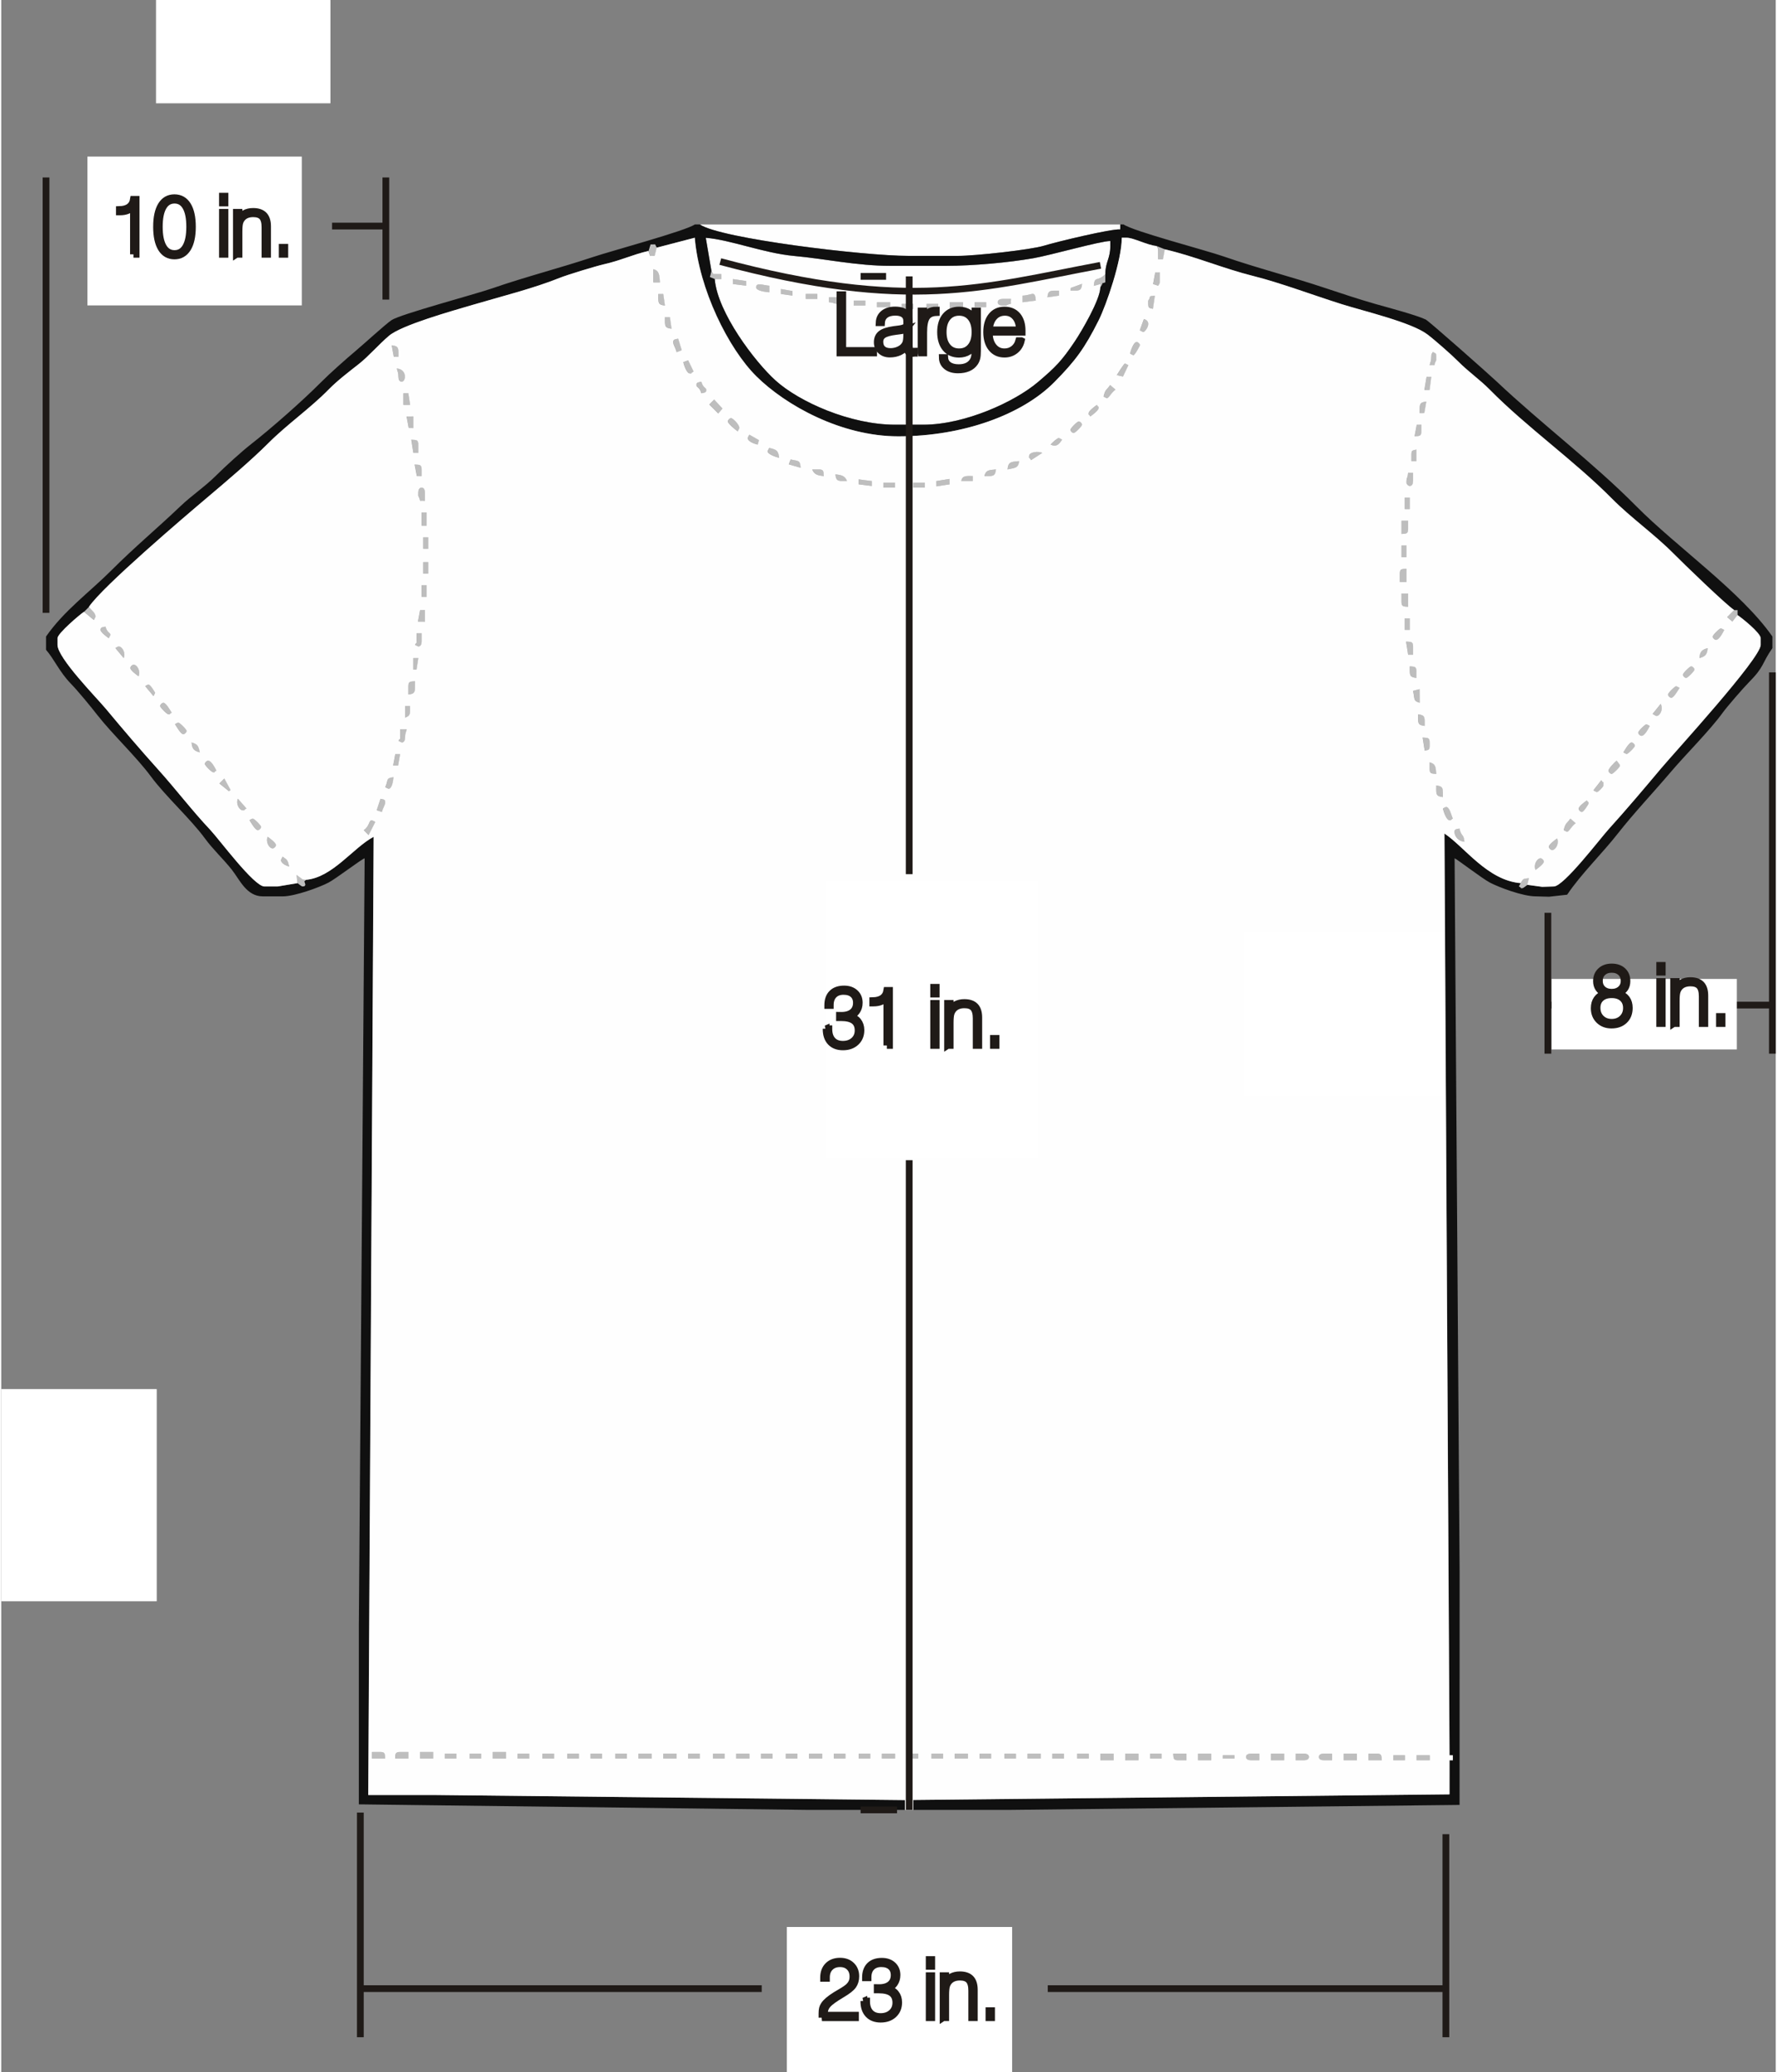 <?xml version="1.0" encoding="UTF-8"?>
<!DOCTYPE svg PUBLIC "-//W3C//DTD SVG 1.1//EN" "http://www.w3.org/Graphics/SVG/1.1/DTD/svg11.dtd">
<!-- Creator: CorelDRAW -->
<svg xmlns="http://www.w3.org/2000/svg" xml:space="preserve" width="283px" height="330px" style="shape-rendering:geometricPrecision; text-rendering:geometricPrecision; image-rendering:optimizeQuality; fill-rule:evenodd; clip-rule:evenodd"
viewBox="0 0 284.152 331.808"
 xmlns:xlink="http://www.w3.org/1999/xlink">
 <rect x="0" y="0" width="284.152" height="331.808" fill="#808080" stroke="none"/>
 <defs>
  <style type="text/css">
   <![CDATA[
    .str0 {stroke:white;stroke-width:0.117}
    .str1 {stroke:#1F1A17;stroke-width:1.081}
    .str3 {stroke:white;stroke-width:1.081}
    .str2 {stroke:#1F1A17;stroke-width:1.081}
    .fil4 {fill:none}
    .fil6 {fill:none;fill-rule:nonzero}
    .fil3 {fill:white}
    .fil2 {fill:#101010}
    .fil0 {fill:#BEBEBE}
    .fil1 {fill:#FEFEFE}
    .fil5 {fill:#1F1A17;fill-rule:nonzero}
   ]]>
  </style>
 </defs>
 <g id="Layer_x0020_1">
  <g id="_277969032">
   <polygon id="_280830208" class="fil0" points="103.646,40.182 103.911,40.977 104.647,40.965 104.972,39.652 104.707,39.122 103.969,39.137 "/>
   <path id="_280828840" class="fil1" d="M179.184 35.942l-67.321 0c3.255,2.261 26.316,5.035 33.396,5.035l7.951 0c2.739,0 11.646,-0.979 13.748,-1.625 2.1,-0.646 10.808,-2.733 12.227,-2.615l0 -0.795z"/>
   <path id="_280831048" class="fil0" d="M186.34 39.917l-1.325 -0.53c0.182,0.323 0.265,0.284 0.265,0.795l0 1.325 0.762 -0.002 0.298 -1.588z"/>
   <path id="_280828816" class="fil0" d="M104.442 45.217l1.06 0c-0.1,-1.2 -0.085,-1.86 -1.06,-2.12l0 2.12z"/>
   <polygon id="_280833016" class="fil0" points="114.248,44.687 115.308,44.687 115.308,43.892 114.023,43.879 113.718,43.362 113.472,44.373 "/>
   <polygon id="_280829488" class="fil0" points="117.164,45.482 119.284,45.747 119.276,44.997 117.164,44.687 "/>
   <path id="_280830304" class="fil0" d="M176.003 46.012c0.864,-1.244 -0.294,-0.355 0.795,-0.795l0 -1.325c-1.237,1.304 -1.717,0.195 -1.845,1.887l1.05 -0.297 0 0.53z"/>
   <path id="_280828744" class="fil0" d="M184.462 45.477l0.818 0.269c0.182,-0.323 0.265,-0.283 0.265,-0.795l0 -1.325 -0.738 0.011 -0.345 1.84z"/>
   <path id="_280831144" class="fil0" d="M120.874 46.012c0,0.563 1.53,0.746 2.12,0.795l0 -1.06c-0.83,-0.018 -2.12,-0.61 -2.12,0.265z"/>
   <path id="_280828720" class="fil0" d="M171.267 46.106l-0.034 0.436c1.351,0 1.726,0.119 1.844,-1.09l-1.81 0.655z"/>
   <polygon id="_280831168" class="fil0" points="124.85,47.072 126.705,47.337 126.694,46.599 124.85,46.277 "/>
   <path id="_280829416" class="fil0" d="M163.546 47.337l0.001 1.066 2.119 -0.271c-0.147,-1.766 -0.572,-0.832 -2.12,-0.795z"/>
   <path id="_280831216" class="fil0" d="M167.522 47.602l1.855 -0.265 0 -0.795c-1.315,0 -1.755,-0.119 -1.855,1.06z"/>
   <polygon id="_280831912" class="fil0" points="128.826,47.867 130.681,47.867 130.681,47.072 128.826,47.072 "/>
   <path id="_280833136" class="fil0" d="M132.536 48.397c1.089,0.091 0.592,0.265 1.59,0.265 0.236,0 0.53,-0.294 0.53,-0.53 0,-0.371 -0.361,-0.53 -0.795,-0.53l-1.325 0 0 0.795z"/>
   <path id="_280832608" class="fil0" d="M159.571 48.397c0,0.371 0.361,0.53 0.795,0.53l0.53 0c1.159,-0.613 0.657,0.204 0.795,-1.06l-1.325 0c-0.434,0 -0.795,0.159 -0.795,0.53z"/>
   <path id="_280831816" class="fil0" d="M106.297 48.927l-0.265 -1.855 -0.795 0c0,1.351 -0.118,1.726 1.06,1.855z"/>
   <polygon id="_280831792" class="fil0" points="151.884,49.457 154.005,49.457 154.005,48.397 151.884,48.397 "/>
   <polygon id="_280832704" class="fil0" points="136.512,48.927 138.367,48.927 138.367,48.132 136.512,48.132 "/>
   <polygon id="_280833760" class="fil0" points="140.222,49.192 142.343,49.192 142.343,48.397 140.222,48.397 "/>
   <path id="_280834360" class="fil0" d="M183.69 48.132l0 0.53c0,0.733 0.204,0.637 0.75,0.787l0.31 -2.113c-1.243,0.136 -0.5,0.043 -1.06,0.795z"/>
   <polygon id="_280832488" class="fil0" points="155.86,49.192 157.715,49.192 157.715,48.397 155.86,48.397 "/>
   <polygon id="_280834312" class="fil0" points="144.198,49.457 146.053,49.457 146.053,48.662 144.198,48.662 "/>
   <polygon id="_280834240" class="fil0" points="148.174,49.457 150.029,49.457 150.029,48.662 148.174,48.662 "/>
   <path id="_280834192" class="fil0" d="M107.357 52.637l-0.265 -1.855 -0.795 0c0,1.351 -0.118,1.726 1.06,1.855z"/>
   <path id="_280834408" class="fil0" d="M182.334 52.891c0.036,0.015 0.525,0.276 0.56,0.276 0.338,0 1.55,-1.706 0.094,-2.086l-0.655 1.81z"/>
   <path id="_280834480" class="fil0" d="M107.622 54.757c0,0.513 0.36,0.862 0.549,1.639l0.813 -0.327 -0.567 -1.843c-0.398,0.095 -0.795,0.058 -0.795,0.53z"/>
   <path id="_280834552" class="fil0" d="M180.774 56.612c0.005,0.004 0.494,0.265 0.53,0.265 0.279,0 1.06,-1.579 1.06,-1.59 0,-0.236 -0.294,-0.53 -0.53,-0.53 -0.487,0 -0.944,1.357 -1.06,1.855z"/>
   <path id="_280834624" class="fil0" d="M62.886 57.131l0.738 0.011c0,-1.351 0.119,-1.726 -1.083,-1.851l0.345 1.84z"/>
   <path id="_280834696" class="fil0" d="M229.012 57.142c0,0.716 -0.127,0.731 -0.265,1.325 1.265,-0.138 0.447,0.363 1.06,-0.795l0 -0.53c0,-0.746 -0.115,-0.491 -0.53,-0.795 -0.182,0.323 -0.265,0.283 -0.265,0.795z"/>
   <path id="_280834744" class="fil0" d="M109.231 57.987c0.097,0.449 0.555,1.806 1.041,1.806 0.598,0 -0.123,0.102 0.61,-0.303l-0.87 -1.802 -0.782 0.3z"/>
   <path id="_280834840" class="fil0" d="M178.654 60.057l0.995 0.23 0.86 -1.82c-0.005,-0.004 -0.494,-0.265 -0.53,-0.265 -0.195,0 -1.159,1.607 -1.325,1.855z"/>
   <path id="_280834912" class="fil0" d="M63.625 60.322c0,0.434 0.159,0.795 0.53,0.795 0.679,0 0.911,-1.978 -0.795,-2.12 0.138,0.594 0.265,0.609 0.265,1.325z"/>
   <polygon id="_280834984" class="fil0" points="227.907,62.434 228.741,62.441 229.012,60.322 228.262,60.33 "/>
   <path id="_280835056" class="fil0" d="M111.333 61.647c0,0.402 0.521,0.299 0.795,1.325 0.398,-0.095 0.795,-0.058 0.795,-0.53 0,-0.402 -0.521,-0.299 -0.795,-1.325 -0.398,0.095 -0.795,0.058 -0.795,0.53z"/>
   <path id="_280835128" class="fil0" d="M176.534 63.502c0.005,0.004 0.494,0.265 0.53,0.265 0.32,0 0.679,-0.892 1.382,-1.382l-0.852 -0.738c-0.579,0.865 -0.77,0.611 -1.06,1.855z"/>
   <polygon id="_280835200" class="fil0" points="64.42,64.827 65.503,64.823 65.215,62.972 64.42,62.972 "/>
   <path id="_280835272" class="fil0" d="M227.157 66.152l0.738 -0.011 0.322 -1.844c-1.179,0.129 -1.06,0.504 -1.06,1.855z"/>
   <polygon id="_280835344" class="fil0" points="113.396,64.77 114.835,66.209 115.513,65.417 114.191,63.975 "/>
   <path id="_280835416" class="fil0" d="M174.148 66.152c0,0.598 -0.102,-0.123 0.265,0.53 0.289,-0.193 1.325,-0.957 1.325,-1.325 0,-0.598 0.102,0.123 -0.265,-0.53 -0.288,0.193 -1.325,0.957 -1.325,1.325z"/>
   <polygon id="_280835488" class="fil0" points="65.272,68.527 66.01,68.537 66.01,66.682 64.927,66.687 "/>
   <path id="_280835560" class="fil0" d="M116.369 67.477c0,0.373 1.279,1.381 1.59,1.59 0.004,-0.005 0.265,-0.494 0.265,-0.53 0,-0.572 -1.064,-1.59 -1.325,-1.59 -0.236,0 -0.53,0.294 -0.53,0.53z"/>
   <path id="_280835632" class="fil1" d="M154.005 48.397l0 1.06 -2.12 0 0 -1.06 2.12 0zm-3.976 1.06l-1.855 0 0 -0.795 1.855 0 0 0.795zm-3.976 0l-1.855 0 0 -0.795 1.855 0 0 0.795zm11.662 -0.265l-1.855 0 0 -0.795 1.855 0 0 0.795zm-15.373 0l-2.12 0 0 -0.795 2.12 0 0 0.795zm-3.976 -0.265l-1.855 0 0 -0.795 1.855 0 0 0.795zm21.999 0c-0.434,0 -0.795,-0.159 -0.795,-0.53 0,-0.371 0.361,-0.53 0.795,-0.53l1.325 0c-0.138,1.265 0.363,0.447 -0.795,1.06l-0.53 0zm-26.239 -0.265c-0.998,0 -0.501,-0.174 -1.59,-0.265l0 -0.795 1.325 0c0.434,0 0.795,0.159 0.795,0.53 0,0.236 -0.294,0.53 -0.53,0.53zm29.42 -1.325c1.549,-0.037 1.973,-0.971 2.12,0.795l-2.119 0.271 -0.001 -1.066zm-32.865 0.53l-1.855 0 0 -0.795 1.855 0 0 0.795zm36.841 -0.265c0.1,-1.179 0.541,-1.06 1.855,-1.06l0 0.795 -1.855 0.265zm-40.817 -0.265l-1.855 -0.265 0 -0.795 1.845 0.322 0.011 0.738zm46.372 -1.885c-0.118,1.209 -0.493,1.09 -1.844,1.09l0.034 -0.436 1.81 -0.655zm-50.082 1.355c-0.59,-0.049 -2.12,-0.232 -2.12,-0.795 0,-0.875 1.29,-0.283 2.12,-0.265l0 1.06zm-3.711 -1.06l-2.12 -0.265 0 -0.795 2.113 0.31 0.008 0.75zm-5.566 -2.385l0.305 0.517 1.285 0.013 0 0.795 -1.06 0c0.448,5.377 6.448,13.264 9.736,16.236 3.796,3.43 11.962,7.085 19.153,7.085l4.506 0c6.672,0 14.642,-3.666 18.357,-6.821 2.829,-2.402 3.799,-3.374 5.921,-6.535 1.023,-1.523 4.036,-6.618 4.081,-8.639l0 -0.53 -1.05 0.297c0.128,-1.692 0.608,-0.584 1.845,-1.887 0,-1.944 0.795,-2.456 0.795,-4.505l0 -0.795c-1.608,0 -9.456,2.255 -12.346,2.761 -3.898,0.683 -9.609,1.214 -13.893,1.214l-9.011 0c-5.363,0 -10.451,-1.138 -15.381,-1.582 -4.812,-0.433 -10.246,-2.607 -14.146,-2.906l0.902 5.283z"/>
   <path id="_280835704" class="fil0" d="M171.233 68.802c0,0.236 0.294,0.53 0.53,0.53 0.229,0 1.325,-1.095 1.325,-1.325 0,-0.236 -0.294,-0.53 -0.53,-0.53 -0.23,0 -1.325,1.096 -1.325,1.325z"/>
   <path id="_271111128" class="fil0" d="M226.339 69.858c0.771,-0.058 1.083,0.011 1.083,-0.791l0 -1.06 -0.738 0.011 -0.345 1.84z"/>
   <path id="_271112832" class="fil0" d="M119.549 70.127c0,0.555 1.049,0.934 1.605,1.066l0.201 -0.716 -1.54 -0.88c-0.004,0.005 -0.265,0.494 -0.265,0.53z"/>
   <path id="_271111296" class="fil0" d="M168.052 71.187c0.941,0.435 1.34,-0.025 1.855,-0.795 -0.005,-0.004 -0.494,-0.265 -0.53,-0.265 -0.26,0 -1.161,0.837 -1.325,1.06z"/>
   <path id="_271108056" class="fil0" d="M66.016 72.511l0.789 0.001 0 -1.325c0,-0.801 -0.312,-0.733 -1.126,-0.784l0.337 2.109z"/>
   <path id="_271110432" class="fil0" d="M122.73 72.247c0,0.487 1.357,0.944 1.855,1.06 -0.101,-1.21 -0.513,-1.339 -1.59,-1.59 -0.004,0.005 -0.265,0.494 -0.265,0.53z"/>
   <path id="_271112928" class="fil0" d="M164.606 73.042c0,0.598 -0.102,-0.123 0.322,0.636l1.798 -1.166c-0.636,-0.305 -2.12,-0.154 -2.12,0.53z"/>
   <path id="_271107336" class="fil0" d="M225.832 72.777l0 1.06 0.795 0 0 -1.855c-0.591,0.158 -0.795,0.062 -0.795,0.795z"/>
   <path id="_271110624" class="fil0" d="M126.126 74.348l1.905 0.549c-0.107,-1.287 -0.332,-1.032 -1.605,-1.331l-0.3 0.782z"/>
   <path id="_271113360" class="fil0" d="M161.161 75.162c1.143,-0.266 1.728,-0.16 1.855,-1.325 -1.319,0.11 -1.754,0.108 -1.855,1.325z"/>
   <path id="_269955984" class="fil0" d="M131.741 76.222c-0.062,-0.748 0.006,-1.06 -0.795,-1.06l-1.06 0c0.286,0.789 0.86,0.977 1.855,1.06z"/>
   <path id="_269958648" class="fil0" d="M157.45 76.222c1.351,0 1.726,0.118 1.855,-1.06 -1.169,0.097 -1.603,0.116 -1.855,1.06z"/>
   <path id="_138836592" class="fil0" d="M66.564 76.218l0.772 0.004 0 -1.06c0,-0.801 -0.312,-0.733 -1.117,-0.784l0.345 1.84z"/>
   <path id="_138841200" class="fil0" d="M135.452 77.017c-0.286,-0.789 -0.86,-0.977 -1.855,-1.06 0.129,1.178 0.505,1.06 1.855,1.06z"/>
   <path id="_138836016" class="fil0" d="M153.74 77.017l1.855 0 0 -0.795c-1.116,0 -1.622,-0.11 -1.855,0.795z"/>
   <polygon id="_278790016" class="fil0" points="137.307,77.547 139.427,77.812 139.426,77.023 137.307,76.752 "/>
   <polygon id="_278789248" class="fil0" points="146.053,78.078 147.909,78.078 147.909,77.282 146.053,77.282 "/>
   <polygon id="_278789992" class="fil0" points="149.765,77.023 149.775,77.879 151.884,77.547 151.874,76.686 "/>
   <path id="_278784040" class="fil0" d="M225.037 77.282c0,0.236 0.294,0.53 0.53,0.53 0.371,0 0.53,-0.361 0.53,-0.795l0 -1.325 -0.795 0c-0.091,1.089 -0.265,0.592 -0.265,1.59z"/>
   <polygon id="_278793136" class="fil0" points="141.283,78.078 143.138,78.078 143.138,77.282 141.283,77.282 "/>
   <path id="_278784112" class="fil0" d="M66.805 78.873l0 0.53c0.613,1.158 -0.204,0.657 1.06,0.795l0 -1.325c0,-0.434 -0.159,-0.795 -0.53,-0.795 -0.371,0 -0.53,0.361 -0.53,0.795z"/>
   <polygon id="_277970112" class="fil0" points="224.771,81.522 225.567,81.522 225.567,79.668 224.771,79.668 "/>
   <polygon id="_277970208" class="fil0" points="67.335,84.172 68.13,84.172 68.13,82.052 67.335,82.052 "/>
   <path id="_277970280" class="fil0" d="M224.241 85.498c0.748,-0.062 1.06,0.006 1.06,-0.795l0 -1.325 -1.06 0 0 2.12z"/>
   <polygon id="_277970352" class="fil0" points="67.6,87.883 68.395,87.883 68.395,86.028 67.6,86.028 "/>
   <polygon id="_277970424" class="fil0" points="224.241,89.208 225.037,89.208 225.037,87.353 224.241,87.353 "/>
   <polygon id="_277970496" class="fil0" points="67.6,91.858 68.395,91.858 68.395,90.003 67.6,90.003 "/>
   <path id="_277970568" class="fil0" d="M223.976 91.858l0 1.325 1.06 0 0 -2.12c-0.748,0.062 -1.06,-0.006 -1.06,0.795z"/>
   <polygon id="_277970640" class="fil0" points="67.335,95.568 68.13,95.568 68.13,93.713 67.335,93.713 "/>
   <path id="_277970712" class="fil0" d="M224.241 96.363c0,0.801 0.312,0.733 1.06,0.795l0 -2.12 -1.06 0 0 1.325z"/>
   <path id="_277970784" class="fil0" d="M13.266 97.953l1.59 1.325c0.004,-0.005 0.265,-0.494 0.265,-0.53 0,-0.659 -0.663,-0.996 -1.06,-1.59l-0.795 0.795z"/>
   <polygon id="_277970856" class="fil0" points="66.748,99.532 67.865,99.543 67.865,97.688 67.094,97.692 "/>
   <polygon id="_277970928" class="fil0" points="278.045,98.483 278.045,97.688 277.515,97.688 276.398,98.805 277.23,99.529 "/>
   <polygon id="_277971000" class="fil0" points="224.771,100.868 225.567,100.868 225.567,99.013 224.771,99.013 "/>
   <path id="_277971072" class="fil0" d="M15.917 100.868c0,0.368 1.037,1.132 1.325,1.325 0.004,-0.005 0.265,-0.494 0.265,-0.53 0,-0.402 -0.521,-0.299 -0.795,-1.325 -0.398,0.095 -0.795,0.058 -0.795,0.53z"/>
   <path id="_277971144" class="fil0" d="M274.07 101.928c0,0.236 0.294,0.53 0.53,0.53 0.534,0 1.104,-1.172 1.325,-1.59 -0.005,-0.004 -0.494,-0.265 -0.53,-0.265 -0.23,0 -1.325,1.095 -1.325,1.325z"/>
   <path id="_277971216" class="fil0" d="M66.54 102.458c0,1.013 0.081,0.096 -0.265,0.795 0.005,0.004 0.494,0.265 0.53,0.265 0.371,0 0.53,-0.361 0.53,-0.795l0 -1.325 -0.795 0 0 1.06z"/>
   <path id="_277971288" class="fil0" d="M271.949 105.373c0.91,-0.243 1.236,-0.524 1.325,-1.59 -0.91,0.243 -1.237,0.524 -1.325,1.59z"/>
   <path id="_277971360" class="fil0" d="M225.308 104.842l0.789 0.001 0 -1.325c0,-0.801 -0.312,-0.733 -1.126,-0.784l0.337 2.108z"/>
   <path id="_277971432" class="fil0" d="M18.302 103.783l1.325 1.59c0.363,-0.785 -0.218,-1.855 -0.795,-1.855 -0.139,0 -0.5,0.213 -0.53,0.265z"/>
   <polygon id="_277971504" class="fil0" points="66.01,107.228 66.517,107.223 66.805,105.373 66.01,105.373 "/>
   <path id="_277971576" class="fil0" d="M20.688 106.963c0,0.368 1.037,1.132 1.325,1.325 0.363,-0.785 -0.218,-1.855 -0.795,-1.855 -0.236,0 -0.53,0.294 -0.53,0.53z"/>
   <path id="_277971648" class="fil0" d="M226.627 108.553l0 -1.06c0,-0.801 -0.312,-0.733 -1.06,-0.795 0,1.351 -0.118,1.726 1.06,1.855z"/>
   <path id="_277971720" class="fil0" d="M269.299 108.023c0,0.236 0.294,0.53 0.53,0.53 0.23,0 1.325,-1.096 1.325,-1.325 0,-0.236 -0.294,-0.53 -0.53,-0.53 -0.23,0 -1.325,1.095 -1.325,1.325z"/>
   <path id="_277971792" class="fil0" d="M23.073 109.878l1.325 1.59c0.004,-0.005 0.265,-0.494 0.265,-0.53 0,-0.043 -0.764,-1.325 -1.06,-1.325 -0.139,0 -0.5,0.213 -0.53,0.265z"/>
   <path id="_277971864" class="fil0" d="M65.215 109.878l0 1.325c0.958,-0.105 1.06,-0.307 1.06,-1.325l0 -0.795c-0.748,0.062 -1.06,-0.006 -1.06,0.795z"/>
   <path id="_277971936" class="fil0" d="M266.913 111.203c0,0.236 0.294,0.53 0.53,0.53 0.414,0 1.098,-1.25 1.325,-1.59 -0.005,-0.004 -0.494,-0.265 -0.53,-0.265 -0.229,0 -1.325,1.095 -1.325,1.325z"/>
   <path id="_277972008" class="fil0" d="M226.084 110.627c0.305,1.305 -0.007,1.613 1.072,1.901l-0.015 -2.178 -1.057 0.276z"/>
   <path id="_277972080" class="fil0" d="M25.459 113.058c0,0.23 1.096,1.325 1.325,1.325 0.598,0 -0.123,0.102 0.53,-0.265 -0.228,-0.34 -0.911,-1.59 -1.325,-1.59 -0.236,0 -0.53,0.294 -0.53,0.53z"/>
   <path id="_277972152" class="fil0" d="M264.445 114.316c0.088,0.071 0.577,0.332 0.613,0.332 0.578,0 1.158,-1.07 0.685,-1.944l-1.298 1.612z"/>
   <path id="_277972224" class="fil0" d="M64.685 114.913c0.916,-0.332 0.795,-0.636 0.795,-1.855l-0.795 0 0 1.855z"/>
   <path id="_277972296" class="fil0" d="M227.952 116.238c0,-1.351 0.118,-1.726 -1.06,-1.855 0,1.351 -0.119,1.726 1.06,1.855z"/>
   <path id="_277972368" class="fil0" d="M27.844 115.973c0.228,0.34 0.911,1.59 1.325,1.59 0.236,0 0.53,-0.294 0.53,-0.53 0,-0.229 -1.096,-1.325 -1.325,-1.325 -0.139,0 -0.5,0.213 -0.53,0.265z"/>
   <path id="_277972440" class="fil0" d="M262.143 117.298c0,0.236 0.294,0.53 0.53,0.53 0.534,0 1.104,-1.172 1.325,-1.59 -0.005,-0.004 -0.494,-0.265 -0.53,-0.265 -0.23,0 -1.325,1.096 -1.325,1.325z"/>
   <path id="_277972512" class="fil0" d="M63.89 117.828c0,1.013 0.081,0.097 -0.265,0.795 0.005,0.004 0.494,0.265 0.53,0.265 0.371,0 0.53,-0.361 0.53,-0.795 0,-0.716 0.127,-0.731 0.265,-1.325l-1.06 0 0 1.06z"/>
   <path id="_277972584" class="fil0" d="M227.958 120.212c0.585,-0.157 0.789,-0.061 0.789,-0.794l0 -0.53c0,-0.801 -0.312,-0.733 -1.126,-0.784l0.337 2.109z"/>
   <path id="_277972656" class="fil0" d="M31.82 120.478c-0.238,-1.022 -0.333,-1.325 -1.325,-1.59 0.089,1.066 0.415,1.347 1.325,1.59z"/>
   <path id="_277972728" class="fil0" d="M259.757 120.478c0.005,0.004 0.494,0.265 0.53,0.265 0.23,0 1.325,-1.095 1.325,-1.325 0,-0.236 -0.294,-0.53 -0.53,-0.53 -0.414,0 -1.098,1.25 -1.325,1.59z"/>
   <path id="_277972800" class="fil2" d="M176.799 43.892l0 1.325c-1.09,0.44 0.069,-0.449 -0.795,0.795 -0.045,2.022 -3.059,7.116 -4.081,8.639 -2.123,3.161 -3.093,4.133 -5.921,6.535 -3.715,3.155 -11.685,6.821 -18.357,6.821l-4.506 0c-7.191,0 -15.358,-3.655 -19.153,-7.085 -3.289,-2.972 -9.289,-10.858 -9.736,-16.236l-0.776 -0.314 0.246 -1.011 -0.902 -5.283c3.9,0.299 9.334,2.473 14.146,2.906 4.929,0.444 10.017,1.582 15.381,1.582l9.011 0c4.285,0 9.996,-0.531 13.893,-1.214 2.89,-0.507 10.738,-2.761 12.346,-2.761l0 0.795c0,2.049 -0.795,2.561 -0.795,4.505zm-169.628 58.036l0 2.12c1.305,1.502 2.155,3.539 3.915,5.361 1.237,1.281 3.135,3.594 4.252,5.024 2.51,3.211 6.217,6.649 8.637,9.915 2.362,3.189 6.403,6.836 8.641,9.911 1.27,1.746 2.997,3.346 4.29,4.985 1.297,1.643 2.363,4.29 4.986,4.29l3.18 0c1.961,0 5.913,-1.458 7.336,-2.205 1.214,-0.637 5.351,-3.81 5.783,-3.889l-0.928 122.696 0.001 28.793 71.826 0.888 15.638 0 -0 -1.575 -75.007 -0.81 -10.935 -0 0.863 -153.437c-3.297,1.744 -6.59,6.534 -10.867,6.89l-0.265 0.265c0.112,0.27 0.398,0.795 -0.265,0.795 -0.158,0 -0.55,-0.366 -0.795,-0.53l-3.18 0.53 -2.12 0c-1.67,0 -7.256,-7.567 -8.682,-9.075 -2.871,-3.037 -5.489,-6.497 -8.351,-9.67 -2.744,-3.043 -5.722,-6.534 -8.338,-9.683 -1.483,-1.785 -7.759,-8.146 -7.759,-10.262l0 -1.06c0,-0.771 3.577,-3.796 4.241,-4.24l0.795 -0.795c2.158,-3.222 15.257,-14.388 19.015,-17.558 2.917,-2.462 7.044,-5.97 9.676,-8.611 3.044,-3.054 6.697,-5.575 9.676,-8.611 1.461,-1.489 3.234,-2.823 4.885,-4.126 1.519,-1.198 3.209,-3.15 4.789,-4.487 2.038,-1.724 10.034,-3.958 13.351,-4.937 4.522,-1.335 9.786,-2.649 13.959,-4.329 1.294,-0.521 5.896,-1.912 7.095,-2.182 2.696,-0.608 4.542,-1.531 7.14,-2.136l0.323 -1.045 0.737 -0.015 0.265 0.53 6.096 -1.59c0.684,8.22 5.35,17.715 9.872,22.195 4.69,4.646 13.587,9.606 22.728,9.606 10.343,0 19.826,-3.465 24.981,-8.678 3.365,-3.404 4.853,-5.417 7.088,-9.874 1.251,-2.496 3.712,-9.664 3.712,-13.248l0.795 0c1.087,0 3.321,1.204 4.771,1.325l1.325 0.53c4.859,1.132 9.241,3.044 14.256,4.296 4.153,1.037 9.696,3.111 14.066,4.486 3.608,1.135 11.165,2.906 13.715,4.837 1.235,0.935 3.851,3.238 4.941,4.334 1.706,1.715 3.449,2.894 5.037,4.504 5.986,6.07 13.563,11.381 19.612,17.491 3.017,3.048 6.747,5.66 9.807,8.745 1.606,1.619 8.334,8.134 9.741,9.076l0.53 0 0 0.795c0.687,0.46 3.711,2.871 3.711,3.71l0 1.06c0,2.181 -13.746,17.157 -15.971,19.807 -2.607,3.106 -5.627,6.684 -8.345,9.677 -1.367,1.504 -7.216,9.207 -8.815,9.207l-1.864 0.059 -2.377 -0.324c-0.213,0.148 -0.654,0.53 -0.795,0.53 -0.598,0 0.123,0.102 -0.553,-0.279l0.288 -0.516c-5.337,-0.444 -8.986,-5.803 -12.209,-7.95l0.812 147.607 0.53 0 0 0.795 -0.53 0 -0.001 5.458 -85.873 0.902 0 1.59 15.638 0 71.827 -0.795 0.006 -37.366 -0.801 -114.217c0.3,0.08 4.437,3.253 5.651,3.89 1.479,0.776 5.28,2.205 7.336,2.205l2.128 0.06 2.908 -0.325c2.217,-3.31 5.624,-6.601 8.167,-9.855 2.472,-3.163 5.663,-6.541 8.335,-9.687 2.525,-2.973 6.295,-6.692 8.412,-9.609 0.701,-0.965 3.254,-3.915 4.17,-4.84 2.561,-2.586 2.024,-2.966 3.781,-5.495l0 -1.855c-4.952,-7.126 -15.437,-14.432 -21.8,-20.869 -6.85,-6.929 -15.206,-13.212 -22.398,-20.007 -1.108,-1.047 -10.802,-9.641 -11.316,-9.886 -1.557,-0.741 -6.264,-1.975 -8.1,-2.501 -2.602,-0.745 -5.396,-1.67 -8.045,-2.556 -5.452,-1.824 -10.757,-3.147 -16.174,-5.029 -3.044,-1.058 -14.461,-4.026 -16.064,-5.139l-0.53 0 0 0.795c-1.418,-0.118 -10.127,1.97 -12.227,2.615 -2.101,0.646 -11.009,1.625 -13.748,1.625l-7.951 0c-7.08,0 -30.141,-2.774 -33.396,-5.035l-0.795 0c-1.499,1.041 -13.327,4.225 -16.264,5.204 -5.43,1.81 -10.773,3.153 -16.176,5.027 -2.849,0.988 -14.655,4.125 -16.117,5.085 -0.924,0.607 -4.468,3.85 -5.709,4.892 -1.547,1.299 -4.173,3.623 -5.57,5.031 -2.989,3.011 -7.896,7.332 -11.245,9.957 -1.593,1.248 -4.117,3.556 -5.587,5.014 -1.859,1.845 -3.883,3.166 -5.7,4.901 -3.726,3.556 -7.35,6.558 -10.993,10.209 -3.587,3.595 -7.629,6.483 -10.536,10.666z"/>
   <polygon id="_277972872" class="fil0" points="62.773,122.588 63.568,122.588 63.89,120.743 63.118,120.748 "/>
   <path id="_277972944" class="fil0" d="M32.615 122.333c0,0.23 1.096,1.325 1.325,1.325 0.598,0 -0.123,0.102 0.53,-0.265 -0.221,-0.418 -0.791,-1.59 -1.325,-1.59 -0.236,0 -0.53,0.294 -0.53,0.53z"/>
   <path id="_277973016" class="fil0" d="M228.747 123.128c0,0.801 0.312,0.733 1.06,0.795 -0.097,-1.169 -0.116,-1.603 -1.06,-1.855l0 1.06z"/>
   <path id="_277973088" class="fil0" d="M257.372 123.393c0,0.236 0.294,0.53 0.53,0.53 0.23,0 1.325,-1.095 1.325,-1.325 0,-0.158 -0.366,-0.55 -0.53,-0.795 -0.336,0.225 -1.325,1.292 -1.325,1.59z"/>
   <path id="_277973160" class="fil0" d="M61.504 126.043c0.005,0.004 0.494,0.265 0.53,0.265 0.554,0 0.746,-1.26 0.795,-1.855 -1.283,0.14 -0.794,0.483 -1.325,1.59z"/>
   <polygon id="_277973232" class="fil0" points="34.943,125.456 36.484,126.702 36.739,126.5 35.738,124.661 "/>
   <path id="_277973304" class="fil0" d="M254.963 126.555c0.029,0.023 0.518,0.284 0.554,0.284 0.219,0 1.06,-0.841 1.06,-1.06 0,-1.013 0.081,-0.097 -0.339,-0.853l-1.275 1.629z"/>
   <path id="_277973376" class="fil0" d="M230.868 127.633c0,-1.351 0.118,-1.726 -1.06,-1.855 0,1.351 -0.119,1.726 1.06,1.855z"/>
   <path id="_277973448" class="fil0" d="M60.142 129.741l0.832 0.277c0.17,-0.728 0.53,-1.077 0.53,-1.59 0,-0.483 -0.404,-0.426 -0.758,-0.518l-0.604 1.831z"/>
   <path id="_277973520" class="fil0" d="M38.711 129.753c0.598,0 -0.123,0.102 0.573,-0.298l-1.368 -1.557c-0.363,0.785 0.218,1.855 0.795,1.855z"/>
   <path id="_277973592" class="fil0" d="M252.601 129.488c0,0.236 0.294,0.53 0.53,0.53 0.296,0 1.06,-1.283 1.06,-1.325 0,-0.598 0.102,0.123 -0.265,-0.53 -0.289,0.193 -1.325,0.957 -1.325,1.325z"/>
   <path id="_277973664" class="fil0" d="M230.868 129.488c0.116,0.498 0.574,1.855 1.06,1.855 0.598,0 -0.123,0.102 0.53,-0.265 -0.231,-0.482 -0.509,-1.855 -1.06,-1.855 -0.139,0 -0.5,0.213 -0.53,0.265z"/>
   <path id="_277973736" class="fil0" d="M58.059 132.933l0.783 0.788 1.072 -2.113c-0.005,-0.004 -0.494,-0.265 -0.53,-0.265 -0.566,0 -0.321,0.918 -1.325,1.59z"/>
   <path id="_277973808" class="fil0" d="M250.216 132.933c0.005,0.004 0.494,0.265 0.53,0.265 0.32,0 0.679,-0.892 1.382,-1.382l-0.852 -0.738c-0.579,0.865 -0.77,0.611 -1.06,1.855z"/>
   <path id="_277973880" class="fil0" d="M39.771 131.343c0.228,0.34 0.911,1.59 1.325,1.59 0.236,0 0.53,-0.294 0.53,-0.53 0,-0.23 -1.096,-1.325 -1.325,-1.325 -0.139,0 -0.5,0.213 -0.53,0.265z"/>
   <path id="_277973952" class="fil0" d="M232.723 133.198c0,0.743 0.657,1.512 1.59,1.59 -0.109,-1.311 -0.476,-0.751 -0.795,-2.12 -0.398,0.095 -0.795,0.058 -0.795,0.53z"/>
   <path id="_277974024" class="fil0" d="M43.481 135.848c0.236,0 0.53,-0.294 0.53,-0.53 0,-0.368 -1.037,-1.132 -1.325,-1.325 -0.363,0.785 0.218,1.855 0.795,1.855z"/>
   <path id="_277974096" class="fil0" d="M247.83 135.583c0,0.236 0.294,0.53 0.53,0.53 0.578,0 1.158,-1.07 0.795,-1.855 -0.289,0.193 -1.325,0.957 -1.325,1.325z"/>
   <path id="_277974168" class="fil0" d="M44.807 137.703c0,0.543 0.818,0.924 1.325,1.06 -0.243,-1.042 -0.292,-1.075 -1.06,-1.59 -0.004,0.005 -0.265,0.494 -0.265,0.53z"/>
   <path id="_277974240" class="fil0" d="M245.71 139.293c0.288,-0.193 1.325,-0.957 1.325,-1.325 0,-0.236 -0.294,-0.53 -0.53,-0.53 -0.577,0 -1.158,1.07 -0.795,1.855z"/>
   <path id="_277974312" class="fil0" d="M47.457 141.413c0.245,0.164 0.637,0.53 0.795,0.53 0.663,0 0.377,-0.525 0.265,-0.795l0.265 -0.265 -0.473 -0.057 -0.99 -0.73 0.138 1.316z"/>
   <path id="_277967256" class="fil0" d="M243.324 141.413l-0.288 0.516c0.676,0.381 -0.045,0.279 0.553,0.279 0.141,0 0.582,-0.382 0.795,-0.53l0.265 -1.06c-1.056,0.088 -0.865,0.107 -1.325,0.795z"/>
   <polygon id="_277967184" class="fil0" points="110.007,281.601 111.863,281.601 111.863,280.806 110.007,280.806 "/>
   <polygon id="_277967112" class="fil0" points="144.993,281.601 146.848,281.601 146.848,280.806 144.993,280.806 "/>
   <polygon id="_277967040" class="fil0" points="156.655,281.601 158.51,281.601 158.51,280.806 156.655,280.806 "/>
   <polygon id="_277966968" class="fil0" points="179.979,281.866 182.099,281.866 182.099,280.806 179.979,280.806 "/>
   <polygon id="_277966896" class="fil0" points="191.641,281.866 193.761,281.866 193.761,280.806 191.641,280.806 "/>
   <path id="_277966824" class="fil0" d="M63.095 281.601l2.12 0 0 -1.06 -1.325 0c-0.754,0 -0.795,0.307 -0.795,1.06z"/>
   <polygon id="_277966752" class="fil0" points="75.022,281.601 76.877,281.601 76.877,280.806 75.022,280.806 "/>
   <polygon id="_277966680" class="fil0" points="82.708,281.601 84.563,281.601 84.563,280.806 82.708,280.806 "/>
   <polygon id="_277966608" class="fil0" points="86.684,281.601 88.539,281.601 88.539,280.806 86.684,280.806 "/>
   <polygon id="_277966536" class="fil0" points="90.659,281.601 92.514,281.601 92.514,280.806 90.659,280.806 "/>
   <polygon id="_277966464" class="fil0" points="94.37,281.601 96.225,281.601 96.225,280.806 94.37,280.806 "/>
   <polygon id="_277966392" class="fil0" points="98.345,281.601 100.201,281.601 100.201,280.806 98.345,280.806 "/>
   <polygon id="_277966320" class="fil0" points="102.056,281.601 104.176,281.601 104.176,280.806 102.056,280.806 "/>
   <polygon id="_277966248" class="fil0" points="113.983,281.601 115.838,281.601 115.838,280.806 113.983,280.806 "/>
   <path id="_277966176" class="fil0" d="M59.384 281.601l2.12 0c-0.062,-0.748 0.006,-1.06 -0.795,-1.06l-1.325 0 0 1.06z"/>
   <polygon id="_277966104" class="fil0" points="67.07,281.601 69.191,281.601 69.191,280.541 67.07,280.541 "/>
   <polygon id="_277966032" class="fil0" points="71.046,281.601 72.901,281.601 72.901,280.806 71.046,280.806 "/>
   <polygon id="_277962144" class="fil0" points="78.732,281.601 80.853,281.601 80.853,280.541 78.732,280.541 "/>
   <polygon id="_277962096" class="fil0" points="106.032,281.601 108.152,281.601 108.152,280.806 106.032,280.806 "/>
   <polygon id="_277961280" class="fil0" points="117.694,281.601 119.814,281.601 119.814,280.806 117.694,280.806 "/>
   <polygon id="_277962192" class="fil0" points="121.669,281.601 123.525,281.601 123.525,280.806 121.669,280.806 "/>
   <polygon id="_277961520" class="fil0" points="125.645,281.601 127.5,281.601 127.5,280.806 125.645,280.806 "/>
   <polygon id="_277960560" class="fil0" points="129.356,281.601 131.476,281.601 131.476,280.806 129.356,280.806 "/>
   <polygon id="_277961424" class="fil0" points="133.331,281.601 135.187,281.601 135.187,280.806 133.331,280.806 "/>
   <polygon id="_277976160" class="fil0" points="137.307,281.601 139.162,281.601 139.162,280.806 137.307,280.806 "/>
   <polygon id="_277961400" class="fil0" points="141.018,281.601 143.138,281.601 143.138,280.806 141.018,280.806 "/>
   <polygon id="_277975128" class="fil0" points="148.969,281.601 150.824,281.601 150.824,280.806 148.969,280.806 "/>
   <polygon id="_277975224" class="fil0" points="152.679,281.601 154.8,281.601 154.8,280.806 152.679,280.806 "/>
   <polygon id="_277975296" class="fil0" points="160.631,281.601 162.486,281.601 162.486,280.806 160.631,280.806 "/>
   <polygon id="_277975368" class="fil0" points="164.341,281.601 166.462,281.601 166.462,280.806 164.341,280.806 "/>
   <polygon id="_277975440" class="fil0" points="168.317,281.601 170.172,281.601 170.172,280.806 168.317,280.806 "/>
   <polygon id="_277975512" class="fil0" points="172.293,281.601 174.148,281.601 174.148,280.806 172.293,280.806 "/>
   <polygon id="_277975584" class="fil0" points="183.955,281.601 185.81,281.601 185.81,280.806 183.955,280.806 "/>
   <path id="_277975656" class="fil0" d="M188.46 281.866l1.325 0 0 -1.06 -2.12 0c0.062,0.748 -0.006,1.06 0.795,1.06z"/>
   <polygon id="_277952400" class="fil0" points="195.617,281.601 197.472,281.601 197.472,281.071 195.617,281.071 "/>
   <path id="_277969704" class="fil0" d="M207.279 281.866l1.325 0c0.434,0 0.795,-0.159 0.795,-0.53 0,-0.371 -0.361,-0.53 -0.795,-0.53l-1.325 0 0 1.06z"/>
   <polygon id="_277969632" class="fil0" points="222.916,281.866 224.771,281.866 224.771,281.071 222.916,281.071 "/>
   <polygon id="_277969560" class="fil0" points="176.003,281.866 178.124,281.866 178.124,280.806 176.003,280.806 "/>
   <path id="_277969488" class="fil0" d="M199.327 281.336c0,0.371 0.361,0.53 0.795,0.53l1.325 0 0 -1.06 -1.325 0c-0.434,0 -0.795,0.159 -0.795,0.53z"/>
   <polygon id="_277969416" class="fil0" points="203.303,281.866 205.423,281.866 205.423,280.806 203.303,280.806 "/>
   <path id="_277969344" class="fil0" d="M210.989 281.336c0,0.371 0.361,0.53 0.795,0.53l1.325 0 0 -1.06 -1.325 0c-0.434,0 -0.795,0.159 -0.795,0.53z"/>
   <polygon id="_277969272" class="fil0" points="214.965,281.866 217.085,281.866 217.085,280.806 214.965,280.806 "/>
   <path id="_277969200" class="fil0" d="M218.94 281.866l2.12 0c-0.062,-0.748 0.006,-1.06 -0.795,-1.06l-1.325 0 0 1.06z"/>
   <polygon id="_277969128" class="fil0" points="226.627,281.866 228.747,281.866 228.747,281.071 226.627,281.071 "/>
   <path id="_277969056" class="fil1" d="M228.747 281.866l-2.12 0 0 -0.795 2.12 0 0 0.795zm-3.976 0l-1.855 0 0 -0.795 1.855 0 0 0.795zm-4.506 -1.06c0.801,0 0.733,0.312 0.795,1.06l-2.12 0 0 -1.06 1.325 0zm-3.18 0l0 1.06 -2.12 0 0 -1.06 2.12 0zm-11.662 0l0 1.06 -2.12 0 0 -1.06 2.12 0zm-11.662 0l0 1.06 -2.12 0 0 -1.06 2.12 0zm-11.662 0l0 1.06 -2.12 0 0 -1.06 2.12 0zm-3.976 0l0 1.06 -2.12 0 0 -1.06 2.12 0zm33.661 1.06c-0.434,0 -0.795,-0.159 -0.795,-0.53 0,-0.371 0.361,-0.53 0.795,-0.53l1.325 0 0 1.06 -1.325 0zm-4.506 -1.06l1.325 0c0.434,0 0.795,0.159 0.795,0.53 0,0.371 -0.361,0.53 -0.795,0.53l-1.325 0 0 -1.06zm-7.156 1.06c-0.434,0 -0.795,-0.159 -0.795,-0.53 0,-0.371 0.361,-0.53 0.795,-0.53l1.325 0 0 1.06 -1.325 0zm-4.506 -0.265l0 -0.53 1.855 0 0 0.53 -1.855 0zm-5.831 0.265l-1.325 0c-0.801,0 -0.733,-0.312 -0.795,-1.06l2.12 0 0 1.06zm-3.976 -0.265l-1.855 0 0 -0.795 1.855 0 0 0.795zm-11.662 0l-1.855 0 0 -0.795 1.855 0 0 0.795zm-3.976 0l-1.855 0 0 -0.795 1.855 0 0 0.795zm-3.711 0l-2.12 0 0 -0.795 2.12 0 0 0.795zm-3.976 0l-1.855 0 0 -0.795 1.855 0 0 0.795zm-3.976 0l-1.855 0 0 -0.795 1.855 0 0 0.795zm-3.711 0l-2.12 0 0 -0.795 2.12 0 0 0.795zm-3.976 0l-1.855 0 0 -0.795 1.855 0 0 0.795zm-3.976 0l-1.855 0 0 -0.795 1.855 0 0 0.795zm-3.711 0l-2.12 0 0 -0.795 2.12 0 0 0.795zm-3.976 0l-1.855 0 0 -0.795 1.855 0 0 0.795zm-3.976 0l-1.855 0 0 -0.795 1.855 0 0 0.795zm-3.711 0l-2.12 0 0 -0.795 2.12 0 0 0.795zm-3.976 0l-1.855 0 0 -0.795 1.855 0 0 0.795zm-3.976 0l-1.855 0 0 -0.795 1.855 0 0 0.795zm-3.711 0l-2.12 0 0 -0.795 2.12 0 0 0.795zm-3.976 0l-1.855 0 0 -0.795 1.855 0 0 0.795zm-3.976 0l-1.855 0 0 -0.795 1.855 0 0 0.795zm-3.711 0l-2.12 0 0 -0.795 2.12 0 0 0.795zm-3.976 0l-2.12 0 0 -0.795 2.12 0 0 0.795zm-3.976 0l-1.855 0 0 -0.795 1.855 0 0 0.795zm-3.976 0l-1.855 0 0 -0.795 1.855 0 0 0.795zm-3.711 0l-1.855 0 0 -0.795 1.855 0 0 0.795zm-3.976 0l-1.855 0 0 -0.795 1.855 0 0 0.795zm-3.976 0l-1.855 0 0 -0.795 1.855 0 0 0.795zm-3.711 -1.06l0 1.06 -2.12 0 0 -1.06 2.12 0zm-3.976 1.06l-1.855 0 0 -0.795 1.855 0 0 0.795zm-3.976 0l-1.855 0 0 -0.795 1.855 0 0 0.795zm-3.711 -1.06l0 1.06 -2.12 0 0 -1.06 2.12 0zm-5.301 0l1.325 0 0 1.06 -2.12 0c0,-0.753 0.041,-1.06 0.795,-1.06zm-3.18 0c0.801,0 0.733,0.312 0.795,1.06l-2.12 0 0 -1.06 1.325 0zm185.001 -141.247c-0.363,-0.785 0.218,-1.855 0.795,-1.855 0.236,0 0.53,0.294 0.53,0.53 0,0.368 -1.037,1.132 -1.325,1.325zm-199.578 -0.53c-0.507,-0.136 -1.325,-0.517 -1.325,-1.06 0,-0.036 0.261,-0.525 0.265,-0.53 0.769,0.515 0.817,0.548 1.06,1.59zm201.699 -3.18c0,-0.368 1.037,-1.132 1.325,-1.325 0.363,0.785 -0.218,1.855 -0.795,1.855 -0.236,0 -0.53,-0.294 -0.53,-0.53zm-203.819 -0.265c0,0.236 -0.294,0.53 -0.53,0.53 -0.578,0 -1.158,-1.07 -0.795,-1.855 0.289,0.193 1.325,0.957 1.325,1.325zm190.302 -0.53c-0.934,-0.078 -1.59,-0.847 -1.59,-1.59 0,-0.472 0.398,-0.435 0.795,-0.53 0.319,1.369 0.686,0.809 0.795,2.12zm-176.254 -1.855c1.004,-0.672 0.759,-1.59 1.325,-1.59 0.036,0 0.525,0.261 0.53,0.265l-1.072 2.113 -0.783 -0.788zm192.157 0c0.29,-1.244 0.481,-0.99 1.06,-1.855l0.852 0.738c-0.703,0.49 -1.062,1.382 -1.382,1.382 -0.036,0 -0.525,-0.261 -0.53,-0.265zm-209.12 0c-0.414,0 -1.098,-1.25 -1.325,-1.59 0.03,-0.052 0.391,-0.265 0.53,-0.265 0.229,0 1.325,1.095 1.325,1.325 0,0.236 -0.294,0.53 -0.53,0.53zm190.832 -1.59c-0.487,0 -0.944,-1.357 -1.06,-1.855 0.03,-0.052 0.391,-0.265 0.53,-0.265 0.551,0 0.829,1.373 1.06,1.855 -0.653,0.367 0.068,0.265 -0.53,0.265zm20.673 -1.855c0,-0.368 1.037,-1.132 1.325,-1.325 0.367,0.653 0.265,-0.068 0.265,0.53 0,0.042 -0.764,1.325 -1.06,1.325 -0.236,0 -0.53,-0.294 -0.53,-0.53zm-191.855 -1.578c0.354,0.092 0.758,0.035 0.758,0.518 0,0.513 -0.36,0.862 -0.53,1.59l-0.832 -0.277 0.604 -1.831zm-21.463 1.545c-0.696,0.4 0.025,0.298 -0.573,0.298 -0.577,0 -1.158,-1.07 -0.795,-1.855l1.368 1.557zm190.524 -3.677c1.179,0.129 1.06,0.504 1.06,1.855 -1.179,-0.129 -1.06,-0.504 -1.06,-1.855zm26.43 -0.853c0.42,0.756 0.339,-0.16 0.339,0.853 0,0.219 -0.841,1.06 -1.06,1.06 -0.036,0 -0.525,-0.261 -0.554,-0.284l1.275 -1.629zm-220.499 -0.264l1.001 1.839 -0.255 0.202 -1.541 -1.245 0.795 -0.795zm25.766 1.382c0.532,-1.107 0.042,-1.45 1.325,-1.59 -0.049,0.595 -0.241,1.855 -0.795,1.855 -0.036,0 -0.525,-0.261 -0.53,-0.265zm167.243 -3.975c0.945,0.252 0.963,0.686 1.06,1.855 -0.748,-0.062 -1.06,0.006 -1.06,-0.795l0 -1.06zm28.625 1.325c0,-0.298 0.99,-1.365 1.325,-1.59 0.164,0.245 0.53,0.637 0.53,0.795 0,0.23 -1.096,1.325 -1.325,1.325 -0.236,0 -0.53,-0.294 -0.53,-0.53zm-223.432 0.265c-0.23,0 -1.325,-1.095 -1.325,-1.325 0,-0.236 0.294,-0.53 0.53,-0.53 0.534,0 1.104,1.172 1.325,1.59 -0.653,0.367 0.068,0.265 -0.53,0.265zm29.178 -2.911l0.772 -0.004 -0.322 1.844 -0.795 0 0.345 -1.84zm196.639 -0.269c0.228,-0.34 0.911,-1.59 1.325,-1.59 0.236,0 0.53,0.294 0.53,0.53 0,0.23 -1.096,1.325 -1.325,1.325 -0.036,0 -0.525,-0.261 -0.53,-0.265zm-229.263 -1.59c0.992,0.265 1.087,0.568 1.325,1.59 -0.91,-0.243 -1.236,-0.524 -1.325,-1.59zm198.253 0.53c0,0.733 -0.204,0.637 -0.789,0.794l-0.337 -2.109c0.814,0.052 1.126,-0.017 1.126,0.784l0 0.53zm-164.857 -2.65l1.06 0c-0.139,0.594 -0.265,0.609 -0.265,1.325 0,0.434 -0.159,0.795 -0.53,0.795 -0.036,0 -0.525,-0.261 -0.53,-0.265 0.346,-0.699 0.265,0.218 0.265,-0.795l0 -1.06zm198.253 0.53c0,-0.229 1.096,-1.325 1.325,-1.325 0.036,0 0.525,0.261 0.53,0.265 -0.221,0.418 -0.791,1.59 -1.325,1.59 -0.236,0 -0.53,-0.294 -0.53,-0.53zm-232.974 0.265c-0.414,0 -1.098,-1.25 -1.325,-1.59 0.03,-0.052 0.391,-0.265 0.53,-0.265 0.23,0 1.325,1.096 1.325,1.325 0,0.236 -0.294,0.53 -0.53,0.53zm197.723 -3.18c1.179,0.129 1.06,0.504 1.06,1.855 -1.179,-0.129 -1.06,-0.504 -1.06,-1.855zm-162.207 -1.325l0.795 0c0,1.219 0.121,1.523 -0.795,1.855l0 -1.855zm201.058 -0.354c0.473,0.874 -0.107,1.944 -0.685,1.944 -0.036,0 -0.525,-0.261 -0.613,-0.332l1.298 -1.612zm-238.959 1.679c-0.23,0 -1.325,-1.095 -1.325,-1.325 0,-0.236 0.294,-0.53 0.53,-0.53 0.414,0 1.098,1.25 1.325,1.59 -0.653,0.367 0.068,0.265 -0.53,0.265zm200.373 -1.855c-1.079,-0.288 -0.767,-0.597 -1.072,-1.901l1.057 -0.276 0.015 2.178zm-161.942 -2.65c0,-0.801 0.312,-0.733 1.06,-0.795l0 0.795c0,1.018 -0.102,1.22 -1.06,1.325l0 -1.325zm201.698 1.325c0,-0.23 1.096,-1.325 1.325,-1.325 0.036,0 0.525,0.261 0.53,0.265 -0.228,0.34 -0.911,1.59 -1.325,1.59 -0.236,0 -0.53,-0.294 -0.53,-0.53zm-242.515 0.265l-1.325 -1.59c0.03,-0.052 0.391,-0.265 0.53,-0.265 0.296,0 1.06,1.282 1.06,1.325 0,0.036 -0.261,0.525 -0.265,0.53zm201.168 -4.77c0.748,0.062 1.06,-0.006 1.06,0.795l0 1.06c-1.179,-0.129 -1.06,-0.504 -1.06,-1.855zm43.732 1.325c0,-0.23 1.096,-1.325 1.325,-1.325 0.236,0 0.53,0.294 0.53,0.53 0,0.229 -1.096,1.325 -1.325,1.325 -0.236,0 -0.53,-0.294 -0.53,-0.53zm-247.286 0.265c-0.289,-0.193 -1.325,-0.957 -1.325,-1.325 0,-0.236 0.294,-0.53 0.53,-0.53 0.578,0 1.158,1.07 0.795,1.855zm43.997 -2.915l0.795 0 -0.288 1.851 -0.507 0.004 0 -1.855zm205.939 0c0.089,-1.066 0.415,-1.347 1.325,-1.59 -0.089,1.066 -0.415,1.347 -1.325,1.59zm-46.979 -2.639c0.814,0.052 1.126,-0.017 1.126,0.784l0 1.325 -0.789 -0.001 -0.337 -2.108zm-205.343 2.639l-1.325 -1.59c0.03,-0.052 0.391,-0.265 0.53,-0.265 0.577,0 1.158,1.07 0.795,1.855zm47.178 -1.855c-0.036,0 -0.525,-0.261 -0.53,-0.265 0.346,-0.699 0.265,0.218 0.265,-0.795l0 -1.06 0.795 0 0 1.325c0,0.434 -0.159,0.795 -0.53,0.795zm207.264 -1.59c0,-0.23 1.096,-1.325 1.325,-1.325 0.036,0 0.525,0.261 0.53,0.265 -0.221,0.418 -0.791,1.59 -1.325,1.59 -0.236,0 -0.53,-0.294 -0.53,-0.53zm-256.828 0.265c-0.289,-0.193 -1.325,-0.957 -1.325,-1.325 0,-0.472 0.398,-0.435 0.795,-0.53 0.274,1.026 0.795,0.923 0.795,1.325 0,0.036 -0.261,0.525 -0.265,0.53zm207.529 -3.18l0.795 0 0 1.855 -0.795 0 0 -1.855zm-157.678 -1.321l0.772 -0.004 0 1.855 -1.117 -0.011 0.345 -1.84zm157.148 -2.654l1.06 0 0 2.12c-0.748,-0.062 -1.06,0.006 -1.06,-0.795l0 -1.325zm-156.906 -1.325l0.795 0 0 1.855 -0.795 0 0 -1.855zm156.641 -1.855c0,-0.801 0.312,-0.733 1.06,-0.795l0 2.12 -1.06 0 0 -1.325zm-156.376 -1.855l0.795 0 0 1.855 -0.795 0 0 -1.855zm156.641 -2.65l0.795 0 0 1.855 -0.795 0 0 -1.855zm-156.641 -1.325l0.795 0 0 1.855 -0.795 0 0 -1.855zm156.641 -2.65l1.06 0 0 1.325c0,0.801 -0.312,0.733 -1.06,0.795l0 -2.12zm-156.906 -1.325l0.795 0 0 2.12 -0.795 0 0 -2.12zm157.436 -2.385l0.795 0 0 1.855 -0.795 0 0 -1.855zm-156.906 -0.795l0 1.325c-1.265,-0.138 -0.447,0.363 -1.06,-0.795l0 -0.53c0,-0.434 0.159,-0.795 0.53,-0.795 0.371,0 0.53,0.361 0.53,0.795zm80.043 -0.795l-1.855 0 0 -0.795 1.855 0 0 0.795zm-4.771 0l-1.855 0 0 -0.795 1.855 0 0 0.795zm82.959 -1.06c0,0.434 -0.159,0.795 -0.53,0.795 -0.236,0 -0.53,-0.294 -0.53,-0.53 0,-0.998 0.174,-0.501 0.265,-1.59l0.795 0 0 1.325zm-74.223 -0.331l0.011 0.861 -2.11 0.331 -0.009 -0.855 2.109 -0.337zm-12.447 1.126l-2.12 -0.265 0 -0.795 2.119 0.271 0.001 0.789zm14.312 -0.795c0.233,-0.905 0.74,-0.795 1.855,-0.795l0 0.795 -1.855 0zm-20.143 -1.06c0.995,0.083 1.57,0.271 1.855,1.06 -1.351,0 -1.726,0.118 -1.855,-1.06zm23.854 0.265c0.252,-0.944 0.687,-0.963 1.855,-1.06 -0.129,1.178 -0.504,1.06 -1.855,1.06zm-25.709 0c-0.995,-0.083 -1.57,-0.271 -1.855,-1.06l1.06 0c0.801,0 0.733,0.312 0.795,1.06zm-64.406 -1.06l0 1.06 -0.772 -0.004 -0.345 -1.84c0.805,0.052 1.117,-0.017 1.117,0.784zm93.826 0c0.101,-1.218 0.536,-1.215 1.855,-1.325 -0.128,1.165 -0.712,1.059 -1.855,1.325zm-34.735 -1.596c1.273,0.299 1.498,0.044 1.605,1.331l-1.905 -0.549 0.3 -0.782zm99.406 -0.789c0,-0.733 0.204,-0.637 0.795,-0.795l0 1.855 -0.795 0 0 -1.06zm-61.225 0.265c0,-0.684 1.484,-0.835 2.12,-0.53l-1.798 1.166c-0.424,-0.759 -0.322,-0.039 -0.322,-0.636zm-40.022 0.265c-0.498,-0.116 -1.855,-0.573 -1.855,-1.06 0,-0.036 0.261,-0.525 0.265,-0.53 1.077,0.251 1.49,0.38 1.59,1.59zm-58.906 -2.904c0.814,0.052 1.126,-0.017 1.126,0.784l0 1.325 -0.789 -0.001 -0.337 -2.109zm102.373 0.784c0.164,-0.223 1.065,-1.06 1.325,-1.06 0.036,0 0.525,0.261 0.53,0.265 -0.516,0.77 -0.914,1.23 -1.855,0.795zm-46.898 0.006c-0.556,-0.132 -1.605,-0.51 -1.605,-1.066 0,-0.036 0.261,-0.525 0.265,-0.53l1.54 0.88 -0.201 0.716zm105.53 -3.175l0.738 -0.011 0 1.06c0,0.801 -0.312,0.733 -1.083,0.791l0.345 -1.84zm-55.451 0.784c0,-0.229 1.096,-1.325 1.325,-1.325 0.236,0 0.53,0.294 0.53,0.53 0,0.23 -1.096,1.325 -1.325,1.325 -0.236,0 -0.53,-0.294 -0.53,-0.53zm-53.274 0.265c-0.312,-0.209 -1.59,-1.217 -1.59,-1.59 0,-0.236 0.294,-0.53 0.53,-0.53 0.261,0 1.325,1.018 1.325,1.59 0,0.036 -0.261,0.525 -0.265,0.53zm-51.949 -0.53l-0.738 -0.011 -0.345 -1.84 1.083 -0.004 0 1.855zm108.138 -2.385c0,-0.368 1.037,-1.132 1.325,-1.325 0.367,0.653 0.265,-0.068 0.265,0.53 0,0.368 -1.037,1.132 -1.325,1.325 -0.367,-0.653 -0.265,0.068 -0.265,-0.53zm53.009 0c0,-1.351 -0.119,-1.726 1.06,-1.855l-0.322 1.844 -0.738 0.011zm-112.965 -2.177l1.322 1.442 -0.678 0.792 -1.439 -1.439 0.795 -0.795zm-49.772 -1.003l0.795 0 0.288 1.851 -1.083 0.004 0 -1.855zm112.114 0.53c0.29,-1.244 0.481,-0.99 1.06,-1.855l0.852 0.738c-0.703,0.49 -1.062,1.382 -1.382,1.382 -0.036,0 -0.525,-0.261 -0.53,-0.265zm-64.406 -0.53c-0.274,-1.026 -0.795,-0.923 -0.795,-1.325 0,-0.472 0.397,-0.435 0.795,-0.53 0.274,1.026 0.795,0.923 0.795,1.325 0,0.472 -0.398,0.435 -0.795,0.53zm116.135 -2.642l0.75 -0.008 -0.271 2.119 -0.834 -0.007 0.356 -2.105zm-164.638 -0.008c0,-0.716 -0.127,-0.731 -0.265,-1.325 1.706,0.142 1.474,2.12 0.795,2.12 -0.371,0 -0.53,-0.361 -0.53,-0.795zm115.029 -0.265c0.166,-0.248 1.13,-1.855 1.325,-1.855 0.036,0 0.525,0.261 0.53,0.265l-0.86 1.82 -0.995 -0.23zm-68.381 -0.265c-0.487,0 -0.944,-1.357 -1.041,-1.806l0.782 -0.3 0.87 1.802c-0.733,0.405 -0.012,0.303 -0.61,0.303zm118.74 -2.65c0,-0.512 0.083,-0.472 0.265,-0.795 0.415,0.304 0.53,0.049 0.53,0.795l0 0.53c-0.613,1.158 0.204,0.657 -1.06,0.795 0.138,-0.594 0.265,-0.609 0.265,-1.325zm-165.387 0l-0.738 -0.011 -0.345 -1.84c1.202,0.125 1.083,0.5 1.083,1.851zm117.149 -0.53c0.116,-0.498 0.574,-1.855 1.06,-1.855 0.236,0 0.53,0.294 0.53,0.53 0,0.011 -0.781,1.59 -1.06,1.59 -0.036,0 -0.525,-0.261 -0.53,-0.265zm-72.603 -0.216c-0.189,-0.777 -0.549,-1.126 -0.549,-1.639 0,-0.472 0.397,-0.435 0.795,-0.53l0.567 1.843 -0.813 0.327zm74.818 -5.315c1.456,0.38 0.244,2.086 -0.094,2.086 -0.036,0 -0.525,-0.261 -0.56,-0.276l0.655 -1.81zm-75.632 1.556c-1.179,-0.129 -1.06,-0.504 -1.06,-1.855l0.795 0 0.265 1.855zm76.333 -4.505c0.56,-0.752 -0.182,-0.659 1.06,-0.795l-0.31 2.113c-0.545,-0.15 -0.75,-0.054 -0.75,-0.787l0 -0.53zm-77.393 0.795c-1.179,-0.129 -1.06,-0.505 -1.06,-1.855l0.795 0 0.265 1.855zm78.51 -5.289l0.738 -0.011 0 1.325c0,0.512 -0.083,0.472 -0.265,0.795l-0.818 -0.269 0.345 -1.84zm-80.365 -0.541c0.975,0.26 0.96,0.92 1.06,2.12l-1.06 0 0 -2.12zm0.53 -3.445l-0.325 1.314 -0.736 0.011 -0.265 -0.795c-2.599,0.605 -4.444,1.528 -7.14,2.136 -1.198,0.27 -5.801,1.661 -7.095,2.182 -4.173,1.68 -9.436,2.994 -13.959,4.329 -3.316,0.979 -11.313,3.213 -13.351,4.937 -1.58,1.337 -3.27,3.288 -4.789,4.487 -1.651,1.302 -3.424,2.637 -4.885,4.126 -2.979,3.036 -6.632,5.557 -9.676,8.611 -2.632,2.641 -6.758,6.149 -9.676,8.611 -3.758,3.171 -16.857,14.336 -19.015,17.558 0.398,0.594 1.06,0.931 1.06,1.59 0,0.036 -0.261,0.525 -0.265,0.53l-1.59 -1.325c-0.663,0.444 -4.241,3.469 -4.241,4.24l0 1.06c0,2.117 6.276,8.477 7.759,10.262 2.617,3.149 5.595,6.64 8.338,9.683 2.862,3.174 5.481,6.633 8.351,9.67 1.425,1.508 7.012,9.075 8.682,9.075l2.12 0 3.18 -0.53 -0.138 -1.316 0.99 0.73 0.473 0.057c4.277,-0.356 7.57,-5.146 10.867,-6.89l-0.863 153.437 10.935 0 75.007 0.81 0 1.575 1.325 0 0 -1.59 85.873 -0.902 0.001 -5.458 0.53 0 0 -0.795 -0.53 0 -0.812 -147.607c3.223,2.147 6.872,7.506 12.209,7.95 0.461,-0.688 0.27,-0.707 1.325,-0.795l-0.265 1.06 2.377 0.324 1.864 -0.059c1.599,0 7.448,-7.703 8.815,-9.207 2.718,-2.992 5.738,-6.571 8.345,-9.677 2.225,-2.65 15.971,-17.626 15.971,-19.807l0 -1.06c0,-0.84 -3.023,-3.25 -3.711,-3.71l-0.815 1.046 -0.832 -0.724 1.117 -1.117c-1.407,-0.942 -8.135,-7.457 -9.741,-9.076 -3.06,-3.084 -6.79,-5.697 -9.807,-8.745 -6.049,-6.11 -13.627,-11.422 -19.612,-17.491 -1.588,-1.61 -3.33,-2.789 -5.037,-4.504 -1.09,-1.096 -3.706,-3.399 -4.941,-4.334 -2.55,-1.931 -10.108,-3.702 -13.715,-4.837 -4.37,-1.375 -9.913,-3.449 -14.066,-4.486 -5.015,-1.253 -9.397,-3.165 -14.256,-4.296l-0.298 1.588 -0.762 0.002 0 -1.325c0,-0.511 -0.083,-0.472 -0.265,-0.795 -1.45,-0.121 -3.683,-1.325 -4.771,-1.325l-0.795 0c0,3.584 -2.461,10.753 -3.712,13.248 -2.234,4.457 -3.723,6.47 -7.088,9.874 -5.154,5.214 -14.638,8.678 -24.981,8.678 -9.141,0 -18.038,-4.96 -22.728,-9.606 -4.522,-4.48 -9.188,-13.975 -9.872,-22.195l-6.096 1.59z"/>
  </g>
  <rect class="fil3 str0" x="24.841" y="0.058" width="27.805" height="16.429"/>
  <rect class="fil3 str0" x="0.058" y="222.496" width="24.782" height="33.849"/>
  <path class="fil4 str1" d="M176.017 42.487c-18.863,3.546 -30.687,7.484 -60.875,-0.604"/>
  <g id="_277967760">
   <line id="_277968000" class="fil4 str2" x1="141.688" y1="44.258" x2="137.609" y2= "44.258" />
   <line id="_277967928" class="fil4 str2" x1="143.442" y1="289.816" x2="137.609" y2= "289.816" />
   <line id="_277967856" class="fil4 str2" x1="145.391" y1="44.258" x2="145.391" y2= "139.976" />
   <line id="_277967712" class="fil4 str2" x1="145.391" y1="185.782" x2="145.391" y2= "289.816" />
  </g>
  <path class="fil5" d="M147.324 170.674c-0.798,0 -1.429,0.199 -1.896,0.594 -0.467,0.398 -0.7,0.93 -0.7,1.597 0,0.661 0.236,1.198 0.709,1.604 0.473,0.409 1.098,0.612 1.876,0.612 0.785,0 1.411,-0.197 1.883,-0.588 0.471,-0.393 0.707,-0.914 0.707,-1.565 0,-0.687 -0.231,-1.236 -0.694,-1.643 -0.463,-0.409 -1.089,-0.612 -1.885,-0.612zm-4.122 -0.335l0 0.411c-0.586,0.084 -1.029,0.296 -1.329,0.635 -0.301,0.342 -0.45,0.8 -0.45,1.379 0,0.856 0.361,1.498 1.083,1.924 0.722,0.426 1.809,0.64 3.262,0.64 0.173,0 0.305,0 0.398,-0.002 0.093,-0.002 0.175,-0.006 0.246,-0.011 -0.653,-0.16 -1.163,-0.456 -1.526,-0.886 -0.363,-0.43 -0.545,-0.955 -0.545,-1.576 0,-0.798 0.27,-1.437 0.808,-1.917 0.538,-0.478 1.262,-0.718 2.175,-0.718 0.895,0 1.619,0.244 2.17,0.735 0.551,0.488 0.826,1.117 0.826,1.887 0,0.979 -0.367,1.712 -1.104,2.2 -0.737,0.486 -1.853,0.731 -3.348,0.731 -1.63,0 -2.845,-0.255 -3.644,-0.765 -0.8,-0.512 -1.2,-1.286 -1.2,-2.324 0,-0.677 0.188,-1.217 0.566,-1.626 0.378,-0.406 0.916,-0.646 1.613,-0.718z"/>
  <polygon id="1" class="fil5" points="150.061,168.144 148.935,168.144 148.935,167.727 150.061,167.727 "/>
  <path id="12" class="fil5" d="M147.387 165.656l0 -0.443 0.039 0c0.776,0 1.379,-0.197 1.807,-0.588 0.43,-0.393 0.644,-0.945 0.644,-1.654 0,-0.722 -0.205,-1.31 -0.618,-1.762 -0.411,-0.452 -0.945,-0.677 -1.6,-0.677 -0.687,0 -1.2,0.225 -1.539,0.674 -0.337,0.45 -0.506,1.133 -0.506,2.047l0 0.261 -0.38 0c0,-0.039 0.002,-0.091 0.006,-0.156 0.004,-0.065 0.006,-0.112 0.006,-0.143 0,-0.765 -0.177,-1.357 -0.53,-1.779 -0.352,-0.422 -0.845,-0.633 -1.476,-0.633 -0.575,0 -1.024,0.182 -1.347,0.545 -0.322,0.363 -0.484,0.867 -0.484,1.513 0,0.666 0.195,1.189 0.584,1.563 0.387,0.376 0.923,0.564 1.608,0.564l0.063 0 0 0.406 -0.039 0c-0.83,0 -1.472,-0.227 -1.924,-0.683 -0.452,-0.456 -0.679,-1.102 -0.679,-1.939 0,-0.726 0.201,-1.312 0.605,-1.757 0.402,-0.445 0.936,-0.668 1.597,-0.668 0.525,0 0.979,0.134 1.362,0.402 0.385,0.268 0.653,0.636 0.804,1.105 0.123,-0.558 0.38,-0.992 0.774,-1.308 0.391,-0.313 0.873,-0.471 1.444,-0.471 0.802,0 1.45,0.266 1.943,0.795 0.495,0.53 0.741,1.226 0.741,2.086 0,0.849 -0.251,1.511 -0.75,1.984 -0.501,0.475 -1.2,0.713 -2.094,0.713l-0.063 0z"/>
  <path id="123" class="fil5" d="M150.061 155.929l-7.686 0c0.303,0.266 0.527,0.573 0.674,0.921 0.145,0.348 0.218,0.754 0.218,1.219l0 0.115 -0.374 0c-0.017,-0.664 -0.162,-1.182 -0.437,-1.561 -0.275,-0.378 -0.677,-0.61 -1.204,-0.694l0 -0.43 8.808 0 0 0.43z"/>
  <path id="1234" class="fil5" d="M140.98 150.469l0 -0.443 3.502 0 0 0.443 -3.502 0zm0 1.621l0 -0.443 3.502 0 0 0.443 -3.502 0z"/>
  <path id="12345" class="fil6 str1" d="M147.324 170.674c-0.798,0 -1.429,0.199 -1.896,0.594 -0.467,0.398 -0.7,0.93 -0.7,1.597 0,0.661 0.236,1.198 0.709,1.604 0.473,0.409 1.098,0.612 1.876,0.612 0.785,0 1.411,-0.197 1.883,-0.588 0.471,-0.393 0.707,-0.914 0.707,-1.565 0,-0.687 -0.231,-1.236 -0.694,-1.643 -0.463,-0.409 -1.089,-0.612 -1.885,-0.612zm-4.122 -0.335l0 0.411c-0.586,0.084 -1.029,0.296 -1.329,0.635 -0.301,0.342 -0.45,0.8 -0.45,1.379 0,0.856 0.361,1.498 1.083,1.924 0.722,0.426 1.809,0.64 3.262,0.64 0.173,0 0.305,0 0.398,-0.002 0.093,-0.002 0.175,-0.006 0.246,-0.011 -0.653,-0.16 -1.163,-0.456 -1.526,-0.886 -0.363,-0.43 -0.545,-0.955 -0.545,-1.576 0,-0.798 0.27,-1.437 0.808,-1.917 0.538,-0.478 1.262,-0.718 2.175,-0.718 0.895,0 1.619,0.244 2.17,0.735 0.551,0.488 0.826,1.117 0.826,1.887 0,0.979 -0.367,1.712 -1.104,2.2 -0.737,0.486 -1.853,0.731 -3.348,0.731 -1.63,0 -2.845,-0.255 -3.644,-0.765 -0.8,-0.512 -1.2,-1.286 -1.2,-2.324 0,-0.677 0.188,-1.217 0.566,-1.626 0.378,-0.406 0.916,-0.646 1.613,-0.718z"/>
  <polygon id="123456" class="fil6 str1" points="150.061,168.144 148.935,168.144 148.935,167.727 150.061,167.727 "/>
  <path id="1234567" class="fil6 str1" d="M147.387 165.656l0 -0.443 0.039 0c0.776,0 1.379,-0.197 1.807,-0.588 0.43,-0.393 0.644,-0.945 0.644,-1.654 0,-0.722 -0.205,-1.31 -0.618,-1.762 -0.411,-0.452 -0.945,-0.677 -1.6,-0.677 -0.687,0 -1.2,0.225 -1.539,0.674 -0.337,0.45 -0.506,1.133 -0.506,2.047l0 0.261 -0.38 0c0,-0.039 0.002,-0.091 0.006,-0.156 0.004,-0.065 0.006,-0.112 0.006,-0.143 0,-0.765 -0.177,-1.357 -0.53,-1.779 -0.352,-0.422 -0.845,-0.633 -1.476,-0.633 -0.575,0 -1.024,0.182 -1.347,0.545 -0.322,0.363 -0.484,0.867 -0.484,1.513 0,0.666 0.195,1.189 0.584,1.563 0.387,0.376 0.923,0.564 1.608,0.564l0.063 0 0 0.406 -0.039 0c-0.83,0 -1.472,-0.227 -1.924,-0.683 -0.452,-0.456 -0.679,-1.102 -0.679,-1.939 0,-0.726 0.201,-1.312 0.605,-1.757 0.402,-0.445 0.936,-0.668 1.597,-0.668 0.525,0 0.979,0.134 1.362,0.402 0.385,0.268 0.653,0.636 0.804,1.105 0.123,-0.558 0.38,-0.992 0.774,-1.308 0.391,-0.313 0.873,-0.471 1.444,-0.471 0.802,0 1.45,0.266 1.943,0.795 0.495,0.53 0.741,1.226 0.741,2.086 0,0.849 -0.251,1.511 -0.75,1.984 -0.501,0.475 -1.2,0.713 -2.094,0.713l-0.063 0z"/>
  <path id="12345678" class="fil6 str1" d="M150.061 155.929l-7.686 0c0.303,0.266 0.527,0.573 0.674,0.921 0.145,0.348 0.218,0.754 0.218,1.219l0 0.115 -0.374 0c-0.017,-0.664 -0.162,-1.182 -0.437,-1.561 -0.275,-0.378 -0.677,-0.61 -1.204,-0.694l0 -0.43 8.808 0 0 0.43z"/>
  <path id="123456789" class="fil6 str1" d="M140.98 150.469l0 -0.443 3.502 0 0 0.443 -3.502 0zm0 1.621l0 -0.443 3.502 0 0 0.443 -3.502 0z"/>
  <g id="_277968336">
   <line id="_277967640" class="fil4 str2" x1="7.17" y1="98.137" x2="7.17" y2= "28.419" />
   <line id="_277968192" class="fil4 str2" x1="61.586" y1="47.972" x2="61.586" y2= "28.419" />
   <line id="_277968264" class="fil4 str2" x1="52.976" y1="36.201" x2="61.586" y2= "36.201" />
  </g>
  <path class="fil5" d="M20.462 40.612l0 -7.686c-0.266,0.303 -0.573,0.527 -0.921,0.674 -0.348,0.145 -0.754,0.218 -1.219,0.218l-0.115 0 0 -0.374c0.664,-0.017 1.182,-0.162 1.561,-0.437 0.378,-0.275 0.61,-0.677 0.694,-1.204l0.43 0 0 8.808 -0.43 0z"/>
  <polygon id="1" class="fil5" points="25.131,40.612 25.131,39.486 25.548,39.486 25.548,40.612 "/>
  <path id="12" class="fil5" d="M31.773 40.612l0 -2.35 -4.142 0 0 -0.411 4.178 -6.048 0.374 0 0 6.059 1.001 0 0 0.4 -1.001 0 0 2.35 -0.411 0zm0.013 -2.737l0 -5.346 -3.711 5.346 3.711 0z"/>
  <path id="123" class="fil5" d="M34.73 36.204c0,1.381 0.21,2.438 0.627,3.175 0.417,0.737 1.022,1.104 1.811,1.104 0.785,0 1.386,-0.365 1.801,-1.098 0.417,-0.733 0.625,-1.794 0.625,-3.182 0,-1.388 -0.208,-2.447 -0.625,-3.175 -0.415,-0.728 -1.016,-1.092 -1.801,-1.092 -0.789,0 -1.394,0.365 -1.811,1.096 -0.417,0.729 -0.627,1.788 -0.627,3.171zm-0.443 0c0,-1.498 0.249,-2.65 0.744,-3.454 0.497,-0.804 1.202,-1.206 2.118,-1.206 0.925,0 1.636,0.404 2.134,1.21 0.499,0.806 0.748,1.956 0.748,3.45 0,1.494 -0.251,2.646 -0.75,3.454 -0.502,0.808 -1.21,1.213 -2.131,1.213 -0.916,0 -1.621,-0.404 -2.118,-1.21 -0.495,-0.806 -0.744,-1.958 -0.744,-3.456z"/>
  <path id="1234" class="fil5" d="M42.806 31.531l0.443 0 0 3.502 -0.443 0 0 -3.502zm-1.621 0l0.443 0 0 3.502 -0.443 0 0 -3.502z"/>
  <path id="12345" class="fil6 str1" d="M20.462 40.612l0 -7.686c-0.266,0.303 -0.573,0.527 -0.921,0.674 -0.348,0.145 -0.754,0.218 -1.219,0.218l-0.115 0 0 -0.374c0.664,-0.017 1.182,-0.162 1.561,-0.437 0.378,-0.275 0.61,-0.677 0.694,-1.204l0.43 0 0 8.808 -0.43 0z"/>
  <polygon id="123456" class="fil6 str1" points="25.131,40.612 25.131,39.486 25.548,39.486 25.548,40.612 "/>
  <path id="1234567" class="fil6 str1" d="M31.773 40.612l0 -2.35 -4.142 0 0 -0.411 4.178 -6.048 0.374 0 0 6.059 1.001 0 0 0.4 -1.001 0 0 2.35 -0.411 0zm0.013 -2.737l0 -5.346 -3.711 5.346 3.711 0z"/>
  <path id="12345678" class="fil6 str1" d="M34.73 36.204c0,1.381 0.21,2.438 0.627,3.175 0.417,0.737 1.022,1.104 1.811,1.104 0.785,0 1.386,-0.365 1.801,-1.098 0.417,-0.733 0.625,-1.794 0.625,-3.182 0,-1.388 -0.208,-2.447 -0.625,-3.175 -0.415,-0.728 -1.016,-1.092 -1.801,-1.092 -0.789,0 -1.394,0.365 -1.811,1.096 -0.417,0.729 -0.627,1.788 -0.627,3.171zm-0.443 0c0,-1.498 0.249,-2.65 0.744,-3.454 0.497,-0.804 1.202,-1.206 2.118,-1.206 0.925,0 1.636,0.404 2.134,1.21 0.499,0.806 0.748,1.956 0.748,3.45 0,1.494 -0.251,2.646 -0.75,3.454 -0.502,0.808 -1.21,1.213 -2.131,1.213 -0.916,0 -1.621,-0.404 -2.118,-1.21 -0.495,-0.806 -0.744,-1.958 -0.744,-3.456z"/>
  <path id="123456789" class="fil6 str1" d="M42.806 31.531l0.443 0 0 3.502 -0.443 0 0 -3.502zm-1.621 0l0.443 0 0 3.502 -0.443 0 0 -3.502z"/>
  <g id="_277951104">
   <line id="_277968936" class="fil4 str2" x1="57.503" y1="290.246" x2="57.503" y2= "326.218" />
   <line id="_277968864" class="fil4 str2" x1="231.33" y1="293.707" x2="231.33" y2= "326.218" />
   <line id="_277951200" class="fil4 str2" x1="57.503" y1="318.437" x2="121.774" y2= "318.437" />
   <line id="_277951176" class="fil4 str2" x1="167.579" y1="318.437" x2="231.33" y2= "318.437" />
  </g>
  <path class="fil5" d="M136.25 322.977l0 -2.35 -4.142 0 0 -0.411 4.178 -6.048 0.374 0 0 6.059 1.001 0 0 0.4 -1.001 0 0 2.35 -0.411 0zm0.013 -2.737l0 -5.346 -3.711 5.346 3.711 0z"/>
  <polygon id="1" class="fil5" points="139.734,322.977 139.734,321.851 140.151,321.851 140.151,322.977 "/>
  <path id="12" class="fil5" d="M146.377 322.977l0 -2.35 -4.142 0 0 -0.411 4.178 -6.048 0.374 0 0 6.059 1.001 0 0 0.4 -1.001 0 0 2.35 -0.411 0zm0.013 -2.737l0 -5.346 -3.711 5.346 3.711 0z"/>
  <path id="123" class="fil5" d="M150.38 322.977c0.225,-1.565 0.625,-3.05 1.204,-4.453 0.579,-1.401 1.336,-2.719 2.274,-3.956l-4.719 0 0 -0.4 5.25 0 0 0.413c-0.916,1.096 -1.673,2.341 -2.268,3.735 -0.594,1.394 -1.033,2.946 -1.31,4.66l-0.432 0z"/>
  <path id="1234" class="fil5" d="M157.41 313.897l0.443 0 0 3.502 -0.443 0 0 -3.502zm-1.621 0l0.443 0 0 3.502 -0.443 0 0 -3.502z"/>
  <path id="12345" class="fil6 str1" d="M136.25 322.977l0 -2.35 -4.142 0 0 -0.411 4.178 -6.048 0.374 0 0 6.059 1.001 0 0 0.4 -1.001 0 0 2.35 -0.411 0zm0.013 -2.737l0 -5.346 -3.711 5.346 3.711 0z"/>
  <polygon id="123456" class="fil6 str1" points="139.734,322.977 139.734,321.851 140.151,321.851 140.151,322.977 "/>
  <path id="1234567" class="fil6 str1" d="M146.377 322.977l0 -2.35 -4.142 0 0 -0.411 4.178 -6.048 0.374 0 0 6.059 1.001 0 0 0.4 -1.001 0 0 2.35 -0.411 0zm0.013 -2.737l0 -5.346 -3.711 5.346 3.711 0z"/>
  <path id="12345678" class="fil6 str1" d="M150.38 322.977c0.225,-1.565 0.625,-3.05 1.204,-4.453 0.579,-1.401 1.336,-2.719 2.274,-3.956l-4.719 0 0 -0.4 5.25 0 0 0.413c-0.916,1.096 -1.673,2.341 -2.268,3.735 -0.594,1.394 -1.033,2.946 -1.31,4.66l-0.432 0z"/>
  <path id="123456789" class="fil6 str1" d="M157.41 313.897l0.443 0 0 3.502 -0.443 0 0 -3.502zm-1.621 0l0.443 0 0 3.502 -0.443 0 0 -3.502z"/>
  <g id="_277975968">
   <line id="_277953768" class="fil4 str2" x1="283.611" y1="107.669" x2="283.611" y2= "168.724" />
   <line id="_277976112" class="fil4 str2" x1="247.663" y1="146.167" x2="247.663" y2= "168.724" />
   <line id="_277976040" class="fil4 str2" x1="283.611" y1="160.943" x2="247.663" y2= "160.943" />
  </g>
  <path class="fil5" d="M204.816 161.205c0,1.381 0.21,2.438 0.627,3.175 0.417,0.737 1.022,1.104 1.811,1.104 0.785,0 1.386,-0.365 1.801,-1.098 0.417,-0.733 0.625,-1.794 0.625,-3.182 0,-1.388 -0.208,-2.447 -0.625,-3.175 -0.415,-0.728 -1.016,-1.092 -1.801,-1.092 -0.789,0 -1.394,0.365 -1.811,1.096 -0.417,0.729 -0.627,1.788 -0.627,3.171zm-0.443 0c0,-1.498 0.249,-2.65 0.744,-3.454 0.497,-0.804 1.202,-1.206 2.118,-1.206 0.925,0 1.636,0.404 2.134,1.21 0.499,0.806 0.748,1.956 0.748,3.45 0,1.494 -0.251,2.646 -0.75,3.454 -0.502,0.808 -1.21,1.213 -2.131,1.213 -0.916,0 -1.621,-0.404 -2.118,-1.21 -0.495,-0.806 -0.744,-1.958 -0.744,-3.456z"/>
  <polygon id="1" class="fil5" points="212.101,165.613 212.101,164.486 212.518,164.486 212.518,165.613 "/>
  <path id="12" class="fil5" d="M215.045 159.571c0,0.793 0.199,1.422 0.594,1.889 0.398,0.467 0.929,0.7 1.597,0.7 0.661,0 1.2,-0.236 1.61,-0.709 0.413,-0.473 0.618,-1.096 0.618,-1.87 0,-0.785 -0.199,-1.414 -0.594,-1.887 -0.398,-0.473 -0.921,-0.709 -1.571,-0.709 -0.687,0 -1.236,0.231 -1.643,0.696 -0.409,0.465 -0.612,1.094 -0.612,1.889zm-0.335 4.122l0.411 0c0.084,0.581 0.296,1.022 0.636,1.323 0.341,0.301 0.8,0.45 1.379,0.45 0.856,0 1.498,-0.361 1.924,-1.083 0.426,-0.722 0.64,-1.809 0.64,-3.262 0,-0.173 0,-0.305 -0.002,-0.396 -0.002,-0.091 -0.006,-0.173 -0.011,-0.249 -0.16,0.657 -0.456,1.169 -0.886,1.533 -0.43,0.363 -0.955,0.545 -1.576,0.545 -0.798,0 -1.435,-0.27 -1.909,-0.808 -0.476,-0.538 -0.713,-1.262 -0.713,-2.175 0,-0.895 0.242,-1.619 0.729,-2.17 0.484,-0.551 1.111,-0.826 1.88,-0.826 0.984,0 1.721,0.37 2.209,1.109 0.491,0.739 0.735,1.85 0.735,3.337 0,1.63 -0.257,2.845 -0.77,3.646 -0.512,0.802 -1.29,1.204 -2.332,1.204 -0.676,0 -1.217,-0.19 -1.625,-0.571 -0.406,-0.381 -0.646,-0.916 -0.718,-1.608z"/>
  <path id="123" class="fil5" d="M221.398 165.613l0 -0.646c0,-0.354 0.024,-0.629 0.074,-0.824 0.047,-0.197 0.13,-0.378 0.242,-0.547 0.136,-0.227 0.361,-0.475 0.674,-0.746 0.316,-0.27 0.707,-0.551 1.176,-0.847 0.177,-0.11 0.43,-0.259 0.761,-0.45 0.713,-0.413 1.18,-0.739 1.405,-0.979 0.22,-0.223 0.378,-0.456 0.478,-0.702 0.099,-0.244 0.149,-0.525 0.149,-0.845 0,-0.629 -0.188,-1.13 -0.564,-1.502 -0.376,-0.374 -0.875,-0.56 -1.5,-0.56 -0.664,0 -1.191,0.199 -1.587,0.599 -0.396,0.398 -0.592,0.932 -0.592,1.604l0 0.145 -0.456 0 0 -0.121c0,-0.806 0.238,-1.446 0.715,-1.922 0.478,-0.473 1.118,-0.711 1.92,-0.711 0.757,0 1.366,0.223 1.831,0.67 0.465,0.447 0.696,1.031 0.696,1.753 0,0.581 -0.143,1.074 -0.428,1.478 -0.285,0.406 -0.882,0.875 -1.79,1.412 -1.161,0.689 -1.917,1.236 -2.27,1.636 -0.352,0.4 -0.53,0.843 -0.53,1.327 0,0.099 0.002,0.177 0.006,0.229 0.004,0.054 0.011,0.104 0.019,0.149l4.941 0 0 0.4 -5.371 0z"/>
  <path id="1234" class="fil5" d="M229.776 156.532l0.443 0 0 3.502 -0.443 0 0 -3.502zm-1.621 0l0.443 0 0 3.502 -0.443 0 0 -3.502z"/>
  <path id="12345" class="fil6 str1" d="M204.816 161.205c0,1.381 0.21,2.438 0.627,3.175 0.417,0.737 1.022,1.104 1.811,1.104 0.785,0 1.386,-0.365 1.801,-1.098 0.417,-0.733 0.625,-1.794 0.625,-3.182 0,-1.388 -0.208,-2.447 -0.625,-3.175 -0.415,-0.728 -1.016,-1.092 -1.801,-1.092 -0.789,0 -1.394,0.365 -1.811,1.096 -0.417,0.729 -0.627,1.788 -0.627,3.171zm-0.443 0c0,-1.498 0.249,-2.65 0.744,-3.454 0.497,-0.804 1.202,-1.206 2.118,-1.206 0.925,0 1.636,0.404 2.134,1.21 0.499,0.806 0.748,1.956 0.748,3.45 0,1.494 -0.251,2.646 -0.75,3.454 -0.502,0.808 -1.21,1.213 -2.131,1.213 -0.916,0 -1.621,-0.404 -2.118,-1.21 -0.495,-0.806 -0.744,-1.958 -0.744,-3.456z"/>
  <polygon id="123456" class="fil6 str1" points="212.101,165.613 212.101,164.486 212.518,164.486 212.518,165.613 "/>
  <path id="1234567" class="fil6 str1" d="M215.045 159.571c0,0.793 0.199,1.422 0.594,1.889 0.398,0.467 0.929,0.7 1.597,0.7 0.661,0 1.2,-0.236 1.61,-0.709 0.413,-0.473 0.618,-1.096 0.618,-1.87 0,-0.785 -0.199,-1.414 -0.594,-1.887 -0.398,-0.473 -0.921,-0.709 -1.571,-0.709 -0.687,0 -1.236,0.231 -1.643,0.696 -0.409,0.465 -0.612,1.094 -0.612,1.889zm-0.335 4.122l0.411 0c0.084,0.581 0.296,1.022 0.636,1.323 0.341,0.301 0.8,0.45 1.379,0.45 0.856,0 1.498,-0.361 1.924,-1.083 0.426,-0.722 0.64,-1.809 0.64,-3.262 0,-0.173 0,-0.305 -0.002,-0.396 -0.002,-0.091 -0.006,-0.173 -0.011,-0.249 -0.16,0.657 -0.456,1.169 -0.886,1.533 -0.43,0.363 -0.955,0.545 -1.576,0.545 -0.798,0 -1.435,-0.27 -1.909,-0.808 -0.476,-0.538 -0.713,-1.262 -0.713,-2.175 0,-0.895 0.242,-1.619 0.729,-2.17 0.484,-0.551 1.111,-0.826 1.88,-0.826 0.984,0 1.721,0.37 2.209,1.109 0.491,0.739 0.735,1.85 0.735,3.337 0,1.63 -0.257,2.845 -0.77,3.646 -0.512,0.802 -1.29,1.204 -2.332,1.204 -0.676,0 -1.217,-0.19 -1.625,-0.571 -0.406,-0.381 -0.646,-0.916 -0.718,-1.608z"/>
  <path id="12345678" class="fil6 str1" d="M221.398 165.613l0 -0.646c0,-0.354 0.024,-0.629 0.074,-0.824 0.047,-0.197 0.13,-0.378 0.242,-0.547 0.136,-0.227 0.361,-0.475 0.674,-0.746 0.316,-0.27 0.707,-0.551 1.176,-0.847 0.177,-0.11 0.43,-0.259 0.761,-0.45 0.713,-0.413 1.18,-0.739 1.405,-0.979 0.22,-0.223 0.378,-0.456 0.478,-0.702 0.099,-0.244 0.149,-0.525 0.149,-0.845 0,-0.629 -0.188,-1.13 -0.564,-1.502 -0.376,-0.374 -0.875,-0.56 -1.5,-0.56 -0.664,0 -1.191,0.199 -1.587,0.599 -0.396,0.398 -0.592,0.932 -0.592,1.604l0 0.145 -0.456 0 0 -0.121c0,-0.806 0.238,-1.446 0.715,-1.922 0.478,-0.473 1.118,-0.711 1.92,-0.711 0.757,0 1.366,0.223 1.831,0.67 0.465,0.447 0.696,1.031 0.696,1.753 0,0.581 -0.143,1.074 -0.428,1.478 -0.285,0.406 -0.882,0.875 -1.79,1.412 -1.161,0.689 -1.917,1.236 -2.27,1.636 -0.352,0.4 -0.53,0.843 -0.53,1.327 0,0.099 0.002,0.177 0.006,0.229 0.004,0.054 0.011,0.104 0.019,0.149l4.941 0 0 0.4 -5.371 0z"/>
  <path id="123456789" class="fil6 str1" d="M229.776 156.532l0.443 0 0 3.502 -0.443 0 0 -3.502zm-1.621 0l0.443 0 0 3.502 -0.443 0 0 -3.502z"/>
  <rect class="fil3 str3" x="14.338" y="25.614" width="33.249" height="22.749"/>
  <rect class="fil3 str3" x="132.75" y="141.693" width="32.666" height="43.165"/>
  <rect class="fil3 str3" x="126.334" y="309.104" width="34.999" height="22.166"/>
  <rect class="fil3 str3" x="199.578" y="149.86" width="30.916" height="25.082"/>
  <rect class="fil3 str3" x="248.796" y="157.297" width="28.582" height="10.208"/>
  <polygon class="fil5" points="134.309,56.523 134.309,47.196 134.753,47.196 134.753,56.123 139.692,56.123 139.692,56.523 "/>
  <path id="1" class="fil5" d="M144.992 52.674c-0.106,0.143 -0.579,0.264 -1.418,0.361 -0.136,0.017 -0.24,0.03 -0.318,0.039 -0.958,0.123 -1.623,0.309 -1.997,0.56 -0.374,0.251 -0.56,0.616 -0.56,1.098 0,0.497 0.147,0.882 0.443,1.152 0.296,0.27 0.716,0.404 1.26,0.404 0.363,0 0.711,-0.058 1.048,-0.173 0.335,-0.117 0.625,-0.279 0.871,-0.484 0.249,-0.22 0.422,-0.467 0.521,-0.737 0.099,-0.272 0.149,-0.681 0.149,-1.226l0 -0.994zm1.25 3.886c-0.048,0.004 -0.11,0.013 -0.19,0.024 -0.08,0.011 -0.14,0.015 -0.177,0.015 -0.309,0 -0.534,-0.095 -0.672,-0.285 -0.14,-0.19 -0.21,-0.499 -0.21,-0.93 -0.27,0.417 -0.638,0.739 -1.104,0.968 -0.467,0.227 -1.001,0.342 -1.606,0.342 -0.599,0 -1.083,-0.175 -1.453,-0.523 -0.37,-0.348 -0.553,-0.804 -0.553,-1.371 0,-0.594 0.203,-1.048 0.607,-1.362 0.406,-0.311 1.098,-0.538 2.077,-0.676 0.173,-0.026 0.406,-0.054 0.702,-0.089 0.886,-0.102 1.329,-0.333 1.329,-0.692l0 -0.571c0,-0.456 -0.156,-0.804 -0.469,-1.048 -0.311,-0.242 -0.761,-0.363 -1.347,-0.363 -0.672,0 -1.2,0.145 -1.587,0.437 -0.385,0.292 -0.594,0.702 -0.629,1.234l-0.387 0c0.026,-0.629 0.268,-1.124 0.724,-1.487 0.458,-0.363 1.072,-0.545 1.84,-0.545 0.469,0 0.871,0.065 1.206,0.197 0.337,0.13 0.592,0.322 0.77,0.575 0.102,0.149 0.175,0.316 0.218,0.504 0.045,0.188 0.067,0.484 0.067,0.89l0 0.285 0 2.996c0,0.478 0.043,0.791 0.128,0.94 0.084,0.149 0.24,0.225 0.469,0.225 0.041,0 0.11,-0.006 0.208,-0.019 0.017,-0.004 0.03,-0.006 0.039,-0.006l0 0.335z"/>
  <path id="12" class="fil5" d="M147.298 56.523l0 -6.731 0.417 0 0 1.208c0.169,-0.447 0.422,-0.785 0.761,-1.009 0.337,-0.227 0.752,-0.339 1.247,-0.339l0 0.4c-0.726,0.03 -1.243,0.283 -1.55,0.761 -0.305,0.476 -0.458,1.291 -0.458,2.443l0 3.268 -0.417 0z"/>
  <path id="123" class="fil5" d="M155.927 53.179c0,-0.984 -0.227,-1.757 -0.683,-2.321 -0.456,-0.564 -1.076,-0.845 -1.863,-0.845 -0.785,0 -1.405,0.281 -1.863,0.845 -0.458,0.564 -0.687,1.338 -0.687,2.321 0,0.979 0.229,1.751 0.687,2.315 0.458,0.564 1.079,0.845 1.863,0.845 0.787,0 1.407,-0.281 1.863,-0.845 0.456,-0.564 0.683,-1.336 0.683,-2.315zm0 1.906c-0.223,0.519 -0.558,0.921 -1.003,1.206 -0.445,0.285 -0.968,0.428 -1.567,0.428 -0.908,0 -1.626,-0.318 -2.153,-0.951 -0.527,-0.633 -0.791,-1.496 -0.791,-2.59 0,-1.098 0.266,-1.961 0.795,-2.587 0.53,-0.627 1.254,-0.94 2.175,-0.94 0.612,0 1.141,0.145 1.591,0.437 0.45,0.292 0.767,0.694 0.953,1.21l0 -1.507 0.4 0 0 6.37c0,0.51 -0.032,0.901 -0.097,1.17 -0.067,0.268 -0.175,0.512 -0.326,0.737 -0.262,0.385 -0.62,0.674 -1.076,0.871 -0.456,0.197 -0.997,0.294 -1.621,0.294 -0.761,0 -1.368,-0.179 -1.824,-0.54 -0.456,-0.361 -0.687,-0.843 -0.696,-1.442l0.393 0c0.026,0.506 0.233,0.904 0.627,1.191 0.391,0.288 0.925,0.43 1.602,0.43 0.56,0 1.033,-0.095 1.42,-0.288 0.387,-0.192 0.687,-0.48 0.901,-0.858 0.106,-0.19 0.182,-0.413 0.229,-0.666 0.045,-0.253 0.069,-0.683 0.069,-1.293l0 -0.683z"/>
  <path id="1234" class="fil5" d="M158.236 52.825l4.794 0c0,-0.85 -0.212,-1.53 -0.636,-2.043 -0.426,-0.512 -0.981,-0.77 -1.671,-0.77 -0.717,0 -1.299,0.251 -1.744,0.754 -0.445,0.502 -0.694,1.189 -0.744,2.058zm5.11 1.729c-0.151,0.655 -0.471,1.176 -0.962,1.567 -0.488,0.391 -1.068,0.586 -1.736,0.586 -0.878,0 -1.574,-0.318 -2.086,-0.951 -0.512,-0.633 -0.769,-1.492 -0.769,-2.577 0,-1.089 0.257,-1.95 0.769,-2.581 0.512,-0.631 1.208,-0.947 2.086,-0.947 0.884,0 1.573,0.292 2.075,0.878 0.499,0.584 0.75,1.394 0.75,2.43l0 0.246 -5.25 0 0 0.102c0,0.908 0.225,1.641 0.672,2.196 0.447,0.558 1.031,0.837 1.753,0.837 0.553,0 1.035,-0.16 1.448,-0.478 0.411,-0.32 0.694,-0.754 0.845,-1.308l0.404 0z"/>
  <polygon id="12345" class="fil6 str1" points="134.309,56.523 134.309,47.196 134.753,47.196 134.753,56.123 139.692,56.123 139.692,56.523 "/>
  <path id="123456" class="fil6 str1" d="M144.992 52.674c-0.106,0.143 -0.579,0.264 -1.418,0.361 -0.136,0.017 -0.24,0.03 -0.318,0.039 -0.958,0.123 -1.623,0.309 -1.997,0.56 -0.374,0.251 -0.56,0.616 -0.56,1.098 0,0.497 0.147,0.882 0.443,1.152 0.296,0.27 0.716,0.404 1.26,0.404 0.363,0 0.711,-0.058 1.048,-0.173 0.335,-0.117 0.625,-0.279 0.871,-0.484 0.249,-0.22 0.422,-0.467 0.521,-0.737 0.099,-0.272 0.149,-0.681 0.149,-1.226l0 -0.994zm1.25 3.886c-0.048,0.004 -0.11,0.013 -0.19,0.024 -0.08,0.011 -0.14,0.015 -0.177,0.015 -0.309,0 -0.534,-0.095 -0.672,-0.285 -0.14,-0.19 -0.21,-0.499 -0.21,-0.93 -0.27,0.417 -0.638,0.739 -1.104,0.968 -0.467,0.227 -1.001,0.342 -1.606,0.342 -0.599,0 -1.083,-0.175 -1.453,-0.523 -0.37,-0.348 -0.553,-0.804 -0.553,-1.371 0,-0.594 0.203,-1.048 0.607,-1.362 0.406,-0.311 1.098,-0.538 2.077,-0.676 0.173,-0.026 0.406,-0.054 0.702,-0.089 0.886,-0.102 1.329,-0.333 1.329,-0.692l0 -0.571c0,-0.456 -0.156,-0.804 -0.469,-1.048 -0.311,-0.242 -0.761,-0.363 -1.347,-0.363 -0.672,0 -1.2,0.145 -1.587,0.437 -0.385,0.292 -0.594,0.702 -0.629,1.234l-0.387 0c0.026,-0.629 0.268,-1.124 0.724,-1.487 0.458,-0.363 1.072,-0.545 1.84,-0.545 0.469,0 0.871,0.065 1.206,0.197 0.337,0.13 0.592,0.322 0.77,0.575 0.102,0.149 0.175,0.316 0.218,0.504 0.045,0.188 0.067,0.484 0.067,0.89l0 0.285 0 2.996c0,0.478 0.043,0.791 0.128,0.94 0.084,0.149 0.24,0.225 0.469,0.225 0.041,0 0.11,-0.006 0.208,-0.019 0.017,-0.004 0.03,-0.006 0.039,-0.006l0 0.335z"/>
  <path id="1234567" class="fil6 str1" d="M147.298 56.523l0 -6.731 0.417 0 0 1.208c0.169,-0.447 0.422,-0.785 0.761,-1.009 0.337,-0.227 0.752,-0.339 1.247,-0.339l0 0.4c-0.726,0.03 -1.243,0.283 -1.55,0.761 -0.305,0.476 -0.458,1.291 -0.458,2.443l0 3.268 -0.417 0z"/>
  <path id="12345678" class="fil6 str1" d="M155.927 53.179c0,-0.984 -0.227,-1.757 -0.683,-2.321 -0.456,-0.564 -1.076,-0.845 -1.863,-0.845 -0.785,0 -1.405,0.281 -1.863,0.845 -0.458,0.564 -0.687,1.338 -0.687,2.321 0,0.979 0.229,1.751 0.687,2.315 0.458,0.564 1.079,0.845 1.863,0.845 0.787,0 1.407,-0.281 1.863,-0.845 0.456,-0.564 0.683,-1.336 0.683,-2.315zm0 1.906c-0.223,0.519 -0.558,0.921 -1.003,1.206 -0.445,0.285 -0.968,0.428 -1.567,0.428 -0.908,0 -1.626,-0.318 -2.153,-0.951 -0.527,-0.633 -0.791,-1.496 -0.791,-2.59 0,-1.098 0.266,-1.961 0.795,-2.587 0.53,-0.627 1.254,-0.94 2.175,-0.94 0.612,0 1.141,0.145 1.591,0.437 0.45,0.292 0.767,0.694 0.953,1.21l0 -1.507 0.4 0 0 6.37c0,0.51 -0.032,0.901 -0.097,1.17 -0.067,0.268 -0.175,0.512 -0.326,0.737 -0.262,0.385 -0.62,0.674 -1.076,0.871 -0.456,0.197 -0.997,0.294 -1.621,0.294 -0.761,0 -1.368,-0.179 -1.824,-0.54 -0.456,-0.361 -0.687,-0.843 -0.696,-1.442l0.393 0c0.026,0.506 0.233,0.904 0.627,1.191 0.391,0.288 0.925,0.43 1.602,0.43 0.56,0 1.033,-0.095 1.42,-0.288 0.387,-0.192 0.687,-0.48 0.901,-0.858 0.106,-0.19 0.182,-0.413 0.229,-0.666 0.045,-0.253 0.069,-0.683 0.069,-1.293l0 -0.683z"/>
  <path id="123456789" class="fil6 str1" d="M158.236 52.825l4.794 0c0,-0.85 -0.212,-1.53 -0.636,-2.043 -0.426,-0.512 -0.981,-0.77 -1.671,-0.77 -0.717,0 -1.299,0.251 -1.744,0.754 -0.445,0.502 -0.694,1.189 -0.744,2.058zm5.11 1.729c-0.151,0.655 -0.471,1.176 -0.962,1.567 -0.488,0.391 -1.068,0.586 -1.736,0.586 -0.878,0 -1.574,-0.318 -2.086,-0.951 -0.512,-0.633 -0.769,-1.492 -0.769,-2.577 0,-1.089 0.257,-1.95 0.769,-2.581 0.512,-0.631 1.208,-0.947 2.086,-0.947 0.884,0 1.573,0.292 2.075,0.878 0.499,0.584 0.75,1.394 0.75,2.43l0 0.246 -5.25 0 0 0.102c0,0.908 0.225,1.641 0.672,2.196 0.447,0.558 1.031,0.837 1.753,0.837 0.553,0 1.035,-0.16 1.448,-0.478 0.411,-0.32 0.694,-0.754 0.845,-1.308l0.404 0z"/>
  <path class="fil5" d="M21.17 40.726l0 -7.686c-0.266,0.303 -0.573,0.527 -0.921,0.674 -0.348,0.145 -0.754,0.218 -1.219,0.218l-0.115 0 0 -0.374c0.664,-0.017 1.182,-0.162 1.561,-0.437 0.378,-0.275 0.61,-0.677 0.694,-1.204l0.43 0 0 8.808 -0.43 0z"/>
  <path id="1" class="fil5" d="M25.311 36.319c0,1.381 0.21,2.438 0.627,3.175 0.417,0.737 1.022,1.104 1.811,1.104 0.785,0 1.386,-0.365 1.801,-1.098 0.417,-0.733 0.625,-1.794 0.625,-3.182 0,-1.388 -0.208,-2.447 -0.625,-3.175 -0.415,-0.728 -1.016,-1.092 -1.801,-1.092 -0.789,0 -1.394,0.365 -1.811,1.096 -0.417,0.729 -0.627,1.788 -0.627,3.171zm-0.443 0c0,-1.498 0.249,-2.65 0.744,-3.454 0.497,-0.804 1.202,-1.206 2.118,-1.206 0.925,0 1.636,0.404 2.134,1.21 0.499,0.806 0.748,1.956 0.748,3.45 0,1.494 -0.251,2.646 -0.75,3.454 -0.502,0.808 -1.21,1.213 -2.131,1.213 -0.916,0 -1.621,-0.404 -2.118,-1.21 -0.495,-0.806 -0.744,-1.958 -0.744,-3.456z"/>
  <path id="12" class="fil5" d="M35.421 40.726l0 -6.731 0.406 0 0 6.731 -0.406 0zm0 -8.22l0 -1.089 0.406 0 0 1.089 -0.406 0z"/>
  <path id="123" class="fil5" d="M37.65 40.726l0 -6.731 0.417 0 0 1.1c0.208,-0.404 0.504,-0.713 0.893,-0.923 0.389,-0.212 0.847,-0.318 1.375,-0.318 0.778,0 1.357,0.199 1.74,0.594 0.383,0.398 0.573,1.001 0.573,1.811l0 4.466 -0.417 0 0 -4.332c0,-0.767 -0.147,-1.321 -0.443,-1.66 -0.296,-0.337 -0.776,-0.506 -1.44,-0.506 -0.381,0 -0.713,0.056 -1.003,0.169 -0.29,0.11 -0.534,0.279 -0.733,0.504 -0.199,0.223 -0.339,0.484 -0.421,0.78 -0.082,0.298 -0.123,0.778 -0.123,1.442l0 0.374 0 3.229 -0.417 0z"/>
  <polygon id="1234" class="fil5" points="44.99,40.726 44.99,39.6 45.407,39.6 45.407,40.726 "/>
  <path id="12345" class="fil6 str1" d="M21.17 40.726l0 -7.686c-0.266,0.303 -0.573,0.527 -0.921,0.674 -0.348,0.145 -0.754,0.218 -1.219,0.218l-0.115 0 0 -0.374c0.664,-0.017 1.182,-0.162 1.561,-0.437 0.378,-0.275 0.61,-0.677 0.694,-1.204l0.43 0 0 8.808 -0.43 0z"/>
  <path id="123456" class="fil6 str1" d="M25.311 36.319c0,1.381 0.21,2.438 0.627,3.175 0.417,0.737 1.022,1.104 1.811,1.104 0.785,0 1.386,-0.365 1.801,-1.098 0.417,-0.733 0.625,-1.794 0.625,-3.182 0,-1.388 -0.208,-2.447 -0.625,-3.175 -0.415,-0.728 -1.016,-1.092 -1.801,-1.092 -0.789,0 -1.394,0.365 -1.811,1.096 -0.417,0.729 -0.627,1.788 -0.627,3.171zm-0.443 0c0,-1.498 0.249,-2.65 0.744,-3.454 0.497,-0.804 1.202,-1.206 2.118,-1.206 0.925,0 1.636,0.404 2.134,1.21 0.499,0.806 0.748,1.956 0.748,3.45 0,1.494 -0.251,2.646 -0.75,3.454 -0.502,0.808 -1.21,1.213 -2.131,1.213 -0.916,0 -1.621,-0.404 -2.118,-1.21 -0.495,-0.806 -0.744,-1.958 -0.744,-3.456z"/>
  <path id="1234567" class="fil6 str1" d="M35.421 40.726l0 -6.731 0.406 0 0 6.731 -0.406 0zm0 -8.22l0 -1.089 0.406 0 0 1.089 -0.406 0z"/>
  <path id="12345678" class="fil6 str1" d="M37.65 40.726l0 -6.731 0.417 0 0 1.1c0.208,-0.404 0.504,-0.713 0.893,-0.923 0.389,-0.212 0.847,-0.318 1.375,-0.318 0.778,0 1.357,0.199 1.74,0.594 0.383,0.398 0.573,1.001 0.573,1.811l0 4.466 -0.417 0 0 -4.332c0,-0.767 -0.147,-1.321 -0.443,-1.66 -0.296,-0.337 -0.776,-0.506 -1.44,-0.506 -0.381,0 -0.713,0.056 -1.003,0.169 -0.29,0.11 -0.534,0.279 -0.733,0.504 -0.199,0.223 -0.339,0.484 -0.421,0.78 -0.082,0.298 -0.123,0.778 -0.123,1.442l0 0.374 0 3.229 -0.417 0z"/>
  <polygon id="123456789" class="fil6 str1" points="44.99,40.726 44.99,39.6 45.407,39.6 45.407,40.726 "/>
  <path class="fil5" d="M132.084 164.73l0.443 0 0 0.039c0,0.776 0.197,1.379 0.588,1.807 0.393,0.43 0.945,0.644 1.654,0.644 0.722,0 1.31,-0.205 1.762,-0.618 0.452,-0.411 0.677,-0.945 0.677,-1.6 0,-0.687 -0.225,-1.2 -0.674,-1.539 -0.45,-0.337 -1.133,-0.506 -2.047,-0.506l-0.261 0 0 -0.38c0.039,0 0.091,0.002 0.156,0.006 0.065,0.004 0.112,0.006 0.143,0.006 0.765,0 1.357,-0.177 1.779,-0.53 0.422,-0.352 0.633,-0.845 0.633,-1.478 0,-0.573 -0.182,-1.022 -0.545,-1.344 -0.363,-0.322 -0.867,-0.484 -1.513,-0.484 -0.666,0 -1.189,0.195 -1.563,0.584 -0.376,0.387 -0.564,0.923 -0.564,1.608l0 0.063 -0.406 0 0 -0.039c0,-0.83 0.227,-1.472 0.683,-1.924 0.456,-0.452 1.102,-0.679 1.939,-0.679 0.726,0 1.312,0.201 1.757,0.605 0.445,0.402 0.668,0.936 0.668,1.597 0,0.525 -0.134,0.979 -0.402,1.362 -0.268,0.385 -0.636,0.653 -1.105,0.804 0.558,0.123 0.992,0.38 1.308,0.774 0.313,0.391 0.471,0.873 0.471,1.444 0,0.802 -0.266,1.45 -0.795,1.943 -0.53,0.495 -1.226,0.741 -2.086,0.741 -0.849,0 -1.511,-0.251 -1.984,-0.75 -0.475,-0.501 -0.713,-1.2 -0.713,-2.094l0 -0.063z"/>
  <path id="1" class="fil5" d="M141.811 167.404l0 -7.686c-0.266,0.303 -0.573,0.527 -0.921,0.674 -0.348,0.145 -0.754,0.218 -1.219,0.218l-0.115 0 0 -0.374c0.664,-0.017 1.182,-0.162 1.561,-0.437 0.378,-0.275 0.61,-0.677 0.694,-1.204l0.43 0 0 8.808 -0.43 0z"/>
  <path id="12" class="fil5" d="M149.305 167.404l0 -6.731 0.406 0 0 6.731 -0.406 0zm0 -8.22l0 -1.089 0.406 0 0 1.089 -0.406 0z"/>
  <path id="123" class="fil5" d="M151.534 167.404l0 -6.731 0.417 0 0 1.1c0.208,-0.404 0.504,-0.713 0.893,-0.923 0.389,-0.212 0.847,-0.318 1.375,-0.318 0.778,0 1.357,0.199 1.74,0.594 0.383,0.398 0.573,1.001 0.573,1.811l0 4.466 -0.417 0 0 -4.332c0,-0.767 -0.147,-1.321 -0.443,-1.66 -0.296,-0.337 -0.776,-0.506 -1.44,-0.506 -0.381,0 -0.713,0.056 -1.003,0.169 -0.29,0.11 -0.534,0.279 -0.733,0.504 -0.199,0.223 -0.339,0.484 -0.421,0.78 -0.082,0.298 -0.123,0.778 -0.123,1.442l0 0.374 0 3.229 -0.417 0z"/>
  <polygon id="1234" class="fil5" points="158.875,167.404 158.875,166.278 159.292,166.278 159.292,167.404 "/>
  <path id="12345" class="fil6 str1" d="M132.084 164.73l0.443 0 0 0.039c0,0.776 0.197,1.379 0.588,1.807 0.393,0.43 0.945,0.644 1.654,0.644 0.722,0 1.31,-0.205 1.762,-0.618 0.452,-0.411 0.677,-0.945 0.677,-1.6 0,-0.687 -0.225,-1.2 -0.674,-1.539 -0.45,-0.337 -1.133,-0.506 -2.047,-0.506l-0.261 0 0 -0.38c0.039,0 0.091,0.002 0.156,0.006 0.065,0.004 0.112,0.006 0.143,0.006 0.765,0 1.357,-0.177 1.779,-0.53 0.422,-0.352 0.633,-0.845 0.633,-1.478 0,-0.573 -0.182,-1.022 -0.545,-1.344 -0.363,-0.322 -0.867,-0.484 -1.513,-0.484 -0.666,0 -1.189,0.195 -1.563,0.584 -0.376,0.387 -0.564,0.923 -0.564,1.608l0 0.063 -0.406 0 0 -0.039c0,-0.83 0.227,-1.472 0.683,-1.924 0.456,-0.452 1.102,-0.679 1.939,-0.679 0.726,0 1.312,0.201 1.757,0.605 0.445,0.402 0.668,0.936 0.668,1.597 0,0.525 -0.134,0.979 -0.402,1.362 -0.268,0.385 -0.636,0.653 -1.105,0.804 0.558,0.123 0.992,0.38 1.308,0.774 0.313,0.391 0.471,0.873 0.471,1.444 0,0.802 -0.266,1.45 -0.795,1.943 -0.53,0.495 -1.226,0.741 -2.086,0.741 -0.849,0 -1.511,-0.251 -1.984,-0.75 -0.475,-0.501 -0.713,-1.2 -0.713,-2.094l0 -0.063z"/>
  <path id="123456" class="fil6 str1" d="M141.811 167.404l0 -7.686c-0.266,0.303 -0.573,0.527 -0.921,0.674 -0.348,0.145 -0.754,0.218 -1.219,0.218l-0.115 0 0 -0.374c0.664,-0.017 1.182,-0.162 1.561,-0.437 0.378,-0.275 0.61,-0.677 0.694,-1.204l0.43 0 0 8.808 -0.43 0z"/>
  <path id="1234567" class="fil6 str1" d="M149.305 167.404l0 -6.731 0.406 0 0 6.731 -0.406 0zm0 -8.22l0 -1.089 0.406 0 0 1.089 -0.406 0z"/>
  <path id="12345678" class="fil6 str1" d="M151.534 167.404l0 -6.731 0.417 0 0 1.1c0.208,-0.404 0.504,-0.713 0.893,-0.923 0.389,-0.212 0.847,-0.318 1.375,-0.318 0.778,0 1.357,0.199 1.74,0.594 0.383,0.398 0.573,1.001 0.573,1.811l0 4.466 -0.417 0 0 -4.332c0,-0.767 -0.147,-1.321 -0.443,-1.66 -0.296,-0.337 -0.776,-0.506 -1.44,-0.506 -0.381,0 -0.713,0.056 -1.003,0.169 -0.29,0.11 -0.534,0.279 -0.733,0.504 -0.199,0.223 -0.339,0.484 -0.421,0.78 -0.082,0.298 -0.123,0.778 -0.123,1.442l0 0.374 0 3.229 -0.417 0z"/>
  <polygon id="123456789" class="fil6 str1" points="158.875,167.404 158.875,166.278 159.292,166.278 159.292,167.404 "/>
  <path class="fil5" d="M131.422 323.092l0 -0.646c0,-0.354 0.024,-0.629 0.074,-0.824 0.047,-0.197 0.13,-0.378 0.242,-0.547 0.136,-0.227 0.361,-0.475 0.674,-0.746 0.316,-0.27 0.707,-0.551 1.176,-0.847 0.177,-0.11 0.43,-0.259 0.761,-0.45 0.713,-0.413 1.18,-0.739 1.405,-0.979 0.22,-0.223 0.378,-0.456 0.478,-0.702 0.099,-0.244 0.149,-0.525 0.149,-0.845 0,-0.629 -0.188,-1.13 -0.564,-1.502 -0.376,-0.374 -0.875,-0.56 -1.5,-0.56 -0.664,0 -1.191,0.199 -1.587,0.599 -0.396,0.398 -0.592,0.932 -0.592,1.604l0 0.145 -0.456 0 0 -0.121c0,-0.806 0.238,-1.446 0.715,-1.922 0.478,-0.473 1.118,-0.711 1.92,-0.711 0.757,0 1.366,0.223 1.831,0.67 0.465,0.447 0.696,1.031 0.696,1.753 0,0.581 -0.143,1.074 -0.428,1.478 -0.285,0.406 -0.882,0.875 -1.79,1.412 -1.161,0.689 -1.917,1.236 -2.27,1.636 -0.352,0.4 -0.53,0.843 -0.53,1.327 0,0.099 0.002,0.177 0.006,0.229 0.004,0.054 0.011,0.104 0.019,0.149l4.941 0 0 0.4 -5.371 0z"/>
  <path id="1" class="fil5" d="M138.127 320.418l0.443 0 0 0.039c0,0.776 0.197,1.379 0.588,1.807 0.393,0.43 0.945,0.644 1.654,0.644 0.722,0 1.31,-0.205 1.762,-0.618 0.452,-0.411 0.677,-0.945 0.677,-1.6 0,-0.687 -0.225,-1.2 -0.674,-1.539 -0.45,-0.337 -1.133,-0.506 -2.047,-0.506l-0.261 0 0 -0.38c0.039,0 0.091,0.002 0.156,0.006 0.065,0.004 0.112,0.006 0.143,0.006 0.765,0 1.357,-0.177 1.779,-0.53 0.422,-0.352 0.633,-0.845 0.633,-1.478 0,-0.573 -0.182,-1.022 -0.545,-1.344 -0.363,-0.322 -0.867,-0.484 -1.513,-0.484 -0.666,0 -1.189,0.195 -1.563,0.584 -0.376,0.387 -0.564,0.923 -0.564,1.608l0 0.063 -0.406 0 0 -0.039c0,-0.83 0.227,-1.472 0.683,-1.924 0.456,-0.452 1.102,-0.679 1.939,-0.679 0.726,0 1.312,0.201 1.757,0.605 0.445,0.402 0.668,0.936 0.668,1.597 0,0.525 -0.134,0.979 -0.402,1.362 -0.268,0.385 -0.636,0.653 -1.105,0.804 0.558,0.123 0.992,0.38 1.308,0.774 0.313,0.391 0.471,0.873 0.471,1.444 0,0.802 -0.266,1.45 -0.795,1.943 -0.53,0.495 -1.226,0.741 -2.086,0.741 -0.849,0 -1.511,-0.251 -1.984,-0.75 -0.475,-0.501 -0.713,-1.2 -0.713,-2.094l0 -0.063z"/>
  <path id="12" class="fil5" d="M148.591 323.092l0 -6.731 0.406 0 0 6.731 -0.406 0zm0 -8.22l0 -1.089 0.406 0 0 1.089 -0.406 0z"/>
  <path id="123" class="fil5" d="M150.82 323.092l0 -6.731 0.417 0 0 1.1c0.208,-0.404 0.504,-0.713 0.893,-0.923 0.389,-0.212 0.847,-0.318 1.375,-0.318 0.778,0 1.357,0.199 1.74,0.594 0.383,0.398 0.573,1.001 0.573,1.811l0 4.466 -0.417 0 0 -4.332c0,-0.767 -0.147,-1.321 -0.443,-1.66 -0.296,-0.337 -0.776,-0.506 -1.44,-0.506 -0.381,0 -0.713,0.056 -1.003,0.169 -0.29,0.11 -0.534,0.279 -0.733,0.504 -0.199,0.223 -0.339,0.484 -0.421,0.78 -0.082,0.298 -0.123,0.778 -0.123,1.442l0 0.374 0 3.229 -0.417 0z"/>
  <polygon id="1234" class="fil5" points="158.161,323.092 158.161,321.966 158.578,321.966 158.578,323.092 "/>
  <path id="12345" class="fil6 str1" d="M131.422 323.092l0 -0.646c0,-0.354 0.024,-0.629 0.074,-0.824 0.047,-0.197 0.13,-0.378 0.242,-0.547 0.136,-0.227 0.361,-0.475 0.674,-0.746 0.316,-0.27 0.707,-0.551 1.176,-0.847 0.177,-0.11 0.43,-0.259 0.761,-0.45 0.713,-0.413 1.18,-0.739 1.405,-0.979 0.22,-0.223 0.378,-0.456 0.478,-0.702 0.099,-0.244 0.149,-0.525 0.149,-0.845 0,-0.629 -0.188,-1.13 -0.564,-1.502 -0.376,-0.374 -0.875,-0.56 -1.5,-0.56 -0.664,0 -1.191,0.199 -1.587,0.599 -0.396,0.398 -0.592,0.932 -0.592,1.604l0 0.145 -0.456 0 0 -0.121c0,-0.806 0.238,-1.446 0.715,-1.922 0.478,-0.473 1.118,-0.711 1.92,-0.711 0.757,0 1.366,0.223 1.831,0.67 0.465,0.447 0.696,1.031 0.696,1.753 0,0.581 -0.143,1.074 -0.428,1.478 -0.285,0.406 -0.882,0.875 -1.79,1.412 -1.161,0.689 -1.917,1.236 -2.27,1.636 -0.352,0.4 -0.53,0.843 -0.53,1.327 0,0.099 0.002,0.177 0.006,0.229 0.004,0.054 0.011,0.104 0.019,0.149l4.941 0 0 0.4 -5.371 0z"/>
  <path id="123456" class="fil6 str1" d="M138.127 320.418l0.443 0 0 0.039c0,0.776 0.197,1.379 0.588,1.807 0.393,0.43 0.945,0.644 1.654,0.644 0.722,0 1.31,-0.205 1.762,-0.618 0.452,-0.411 0.677,-0.945 0.677,-1.6 0,-0.687 -0.225,-1.2 -0.674,-1.539 -0.45,-0.337 -1.133,-0.506 -2.047,-0.506l-0.261 0 0 -0.38c0.039,0 0.091,0.002 0.156,0.006 0.065,0.004 0.112,0.006 0.143,0.006 0.765,0 1.357,-0.177 1.779,-0.53 0.422,-0.352 0.633,-0.845 0.633,-1.478 0,-0.573 -0.182,-1.022 -0.545,-1.344 -0.363,-0.322 -0.867,-0.484 -1.513,-0.484 -0.666,0 -1.189,0.195 -1.563,0.584 -0.376,0.387 -0.564,0.923 -0.564,1.608l0 0.063 -0.406 0 0 -0.039c0,-0.83 0.227,-1.472 0.683,-1.924 0.456,-0.452 1.102,-0.679 1.939,-0.679 0.726,0 1.312,0.201 1.757,0.605 0.445,0.402 0.668,0.936 0.668,1.597 0,0.525 -0.134,0.979 -0.402,1.362 -0.268,0.385 -0.636,0.653 -1.105,0.804 0.558,0.123 0.992,0.38 1.308,0.774 0.313,0.391 0.471,0.873 0.471,1.444 0,0.802 -0.266,1.45 -0.795,1.943 -0.53,0.495 -1.226,0.741 -2.086,0.741 -0.849,0 -1.511,-0.251 -1.984,-0.75 -0.475,-0.501 -0.713,-1.2 -0.713,-2.094l0 -0.063z"/>
  <path id="1234567" class="fil6 str1" d="M148.591 323.092l0 -6.731 0.406 0 0 6.731 -0.406 0zm0 -8.22l0 -1.089 0.406 0 0 1.089 -0.406 0z"/>
  <path id="12345678" class="fil6 str1" d="M150.82 323.092l0 -6.731 0.417 0 0 1.1c0.208,-0.404 0.504,-0.713 0.893,-0.923 0.389,-0.212 0.847,-0.318 1.375,-0.318 0.778,0 1.357,0.199 1.74,0.594 0.383,0.398 0.573,1.001 0.573,1.811l0 4.466 -0.417 0 0 -4.332c0,-0.767 -0.147,-1.321 -0.443,-1.66 -0.296,-0.337 -0.776,-0.506 -1.44,-0.506 -0.381,0 -0.713,0.056 -1.003,0.169 -0.29,0.11 -0.534,0.279 -0.733,0.504 -0.199,0.223 -0.339,0.484 -0.421,0.78 -0.082,0.298 -0.123,0.778 -0.123,1.442l0 0.374 0 3.229 -0.417 0z"/>
  <polygon id="123456789" class="fil6 str1" points="158.161,323.092 158.161,321.966 158.578,321.966 158.578,323.092 "/>
  <path class="fil5" d="M255.537 161.383c0,0.683 0.218,1.241 0.653,1.671 0.435,0.43 0.999,0.646 1.69,0.646 0.692,0 1.26,-0.214 1.701,-0.642 0.441,-0.428 0.661,-0.979 0.661,-1.649 0,-0.659 -0.212,-1.178 -0.633,-1.556 -0.421,-0.381 -0.999,-0.571 -1.729,-0.571 -0.726,0 -1.299,0.186 -1.716,0.56 -0.417,0.374 -0.627,0.888 -0.627,1.541zm0.374 -4.319c0,0.549 0.179,0.99 0.54,1.325 0.361,0.333 0.839,0.499 1.429,0.499 0.592,0 1.07,-0.168 1.437,-0.504 0.367,-0.335 0.551,-0.776 0.551,-1.321 0,-0.547 -0.182,-0.992 -0.547,-1.332 -0.365,-0.339 -0.847,-0.51 -1.442,-0.51 -0.59,0 -1.068,0.171 -1.429,0.51 -0.361,0.339 -0.54,0.785 -0.54,1.332zm0.88 1.995c-0.443,-0.186 -0.778,-0.443 -1.007,-0.772 -0.227,-0.331 -0.341,-0.724 -0.341,-1.185 0,-0.677 0.225,-1.221 0.672,-1.636 0.447,-0.417 1.036,-0.625 1.766,-0.625 0.748,0 1.342,0.205 1.783,0.614 0.441,0.411 0.661,0.96 0.661,1.647 0,0.465 -0.108,0.854 -0.326,1.172 -0.216,0.316 -0.553,0.579 -1.009,0.785 0.566,0.186 0.992,0.476 1.28,0.867 0.288,0.393 0.43,0.884 0.43,1.47 0,0.837 -0.259,1.502 -0.776,1.999 -0.517,0.499 -1.21,0.748 -2.079,0.748 -0.813,0 -1.474,-0.251 -1.991,-0.754 -0.514,-0.502 -0.772,-1.15 -0.772,-1.943 0,-0.594 0.143,-1.089 0.428,-1.487 0.285,-0.396 0.711,-0.696 1.282,-0.899z"/>
  <path id="1" class="fil5" d="M265.569 163.897l0 -6.731 0.406 0 0 6.731 -0.406 0zm0 -8.22l0 -1.089 0.406 0 0 1.089 -0.406 0z"/>
  <path id="12" class="fil5" d="M267.797 163.897l0 -6.731 0.417 0 0 1.1c0.208,-0.404 0.504,-0.713 0.893,-0.923 0.389,-0.212 0.847,-0.318 1.375,-0.318 0.778,0 1.357,0.199 1.74,0.594 0.383,0.398 0.573,1.001 0.573,1.811l0 4.466 -0.417 0 0 -4.332c0,-0.767 -0.147,-1.321 -0.443,-1.66 -0.296,-0.337 -0.776,-0.506 -1.44,-0.506 -0.381,0 -0.713,0.056 -1.003,0.169 -0.29,0.11 -0.534,0.279 -0.733,0.504 -0.199,0.223 -0.339,0.484 -0.421,0.78 -0.082,0.298 -0.123,0.778 -0.123,1.442l0 0.374 0 3.229 -0.417 0z"/>
  <polygon id="123" class="fil5" points="275.138,163.897 275.138,162.771 275.555,162.771 275.555,163.897 "/>
  <path id="1234" class="fil6 str1" d="M255.537 161.383c0,0.683 0.218,1.241 0.653,1.671 0.435,0.43 0.999,0.646 1.69,0.646 0.692,0 1.26,-0.214 1.701,-0.642 0.441,-0.428 0.661,-0.979 0.661,-1.649 0,-0.659 -0.212,-1.178 -0.633,-1.556 -0.421,-0.381 -0.999,-0.571 -1.729,-0.571 -0.726,0 -1.299,0.186 -1.716,0.56 -0.417,0.374 -0.627,0.888 -0.627,1.541zm0.374 -4.319c0,0.549 0.179,0.99 0.54,1.325 0.361,0.333 0.839,0.499 1.429,0.499 0.592,0 1.07,-0.168 1.437,-0.504 0.367,-0.335 0.551,-0.776 0.551,-1.321 0,-0.547 -0.182,-0.992 -0.547,-1.332 -0.365,-0.339 -0.847,-0.51 -1.442,-0.51 -0.59,0 -1.068,0.171 -1.429,0.51 -0.361,0.339 -0.54,0.785 -0.54,1.332zm0.88 1.995c-0.443,-0.186 -0.778,-0.443 -1.007,-0.772 -0.227,-0.331 -0.341,-0.724 -0.341,-1.185 0,-0.677 0.225,-1.221 0.672,-1.636 0.447,-0.417 1.036,-0.625 1.766,-0.625 0.748,0 1.342,0.205 1.783,0.614 0.441,0.411 0.661,0.96 0.661,1.647 0,0.465 -0.108,0.854 -0.326,1.172 -0.216,0.316 -0.553,0.579 -1.009,0.785 0.566,0.186 0.992,0.476 1.28,0.867 0.288,0.393 0.43,0.884 0.43,1.47 0,0.837 -0.259,1.502 -0.776,1.999 -0.517,0.499 -1.21,0.748 -2.079,0.748 -0.813,0 -1.474,-0.251 -1.991,-0.754 -0.514,-0.502 -0.772,-1.15 -0.772,-1.943 0,-0.594 0.143,-1.089 0.428,-1.487 0.285,-0.396 0.711,-0.696 1.282,-0.899z"/>
  <path id="12345" class="fil6 str1" d="M265.569 163.897l0 -6.731 0.406 0 0 6.731 -0.406 0zm0 -8.22l0 -1.089 0.406 0 0 1.089 -0.406 0z"/>
  <path id="123456" class="fil6 str1" d="M267.797 163.897l0 -6.731 0.417 0 0 1.1c0.208,-0.404 0.504,-0.713 0.893,-0.923 0.389,-0.212 0.847,-0.318 1.375,-0.318 0.778,0 1.357,0.199 1.74,0.594 0.383,0.398 0.573,1.001 0.573,1.811l0 4.466 -0.417 0 0 -4.332c0,-0.767 -0.147,-1.321 -0.443,-1.66 -0.296,-0.337 -0.776,-0.506 -1.44,-0.506 -0.381,0 -0.713,0.056 -1.003,0.169 -0.29,0.11 -0.534,0.279 -0.733,0.504 -0.199,0.223 -0.339,0.484 -0.421,0.78 -0.082,0.298 -0.123,0.778 -0.123,1.442l0 0.374 0 3.229 -0.417 0z"/>
  <polygon id="1234567" class="fil6 str1" points="275.138,163.897 275.138,162.771 275.555,162.771 275.555,163.897 "/>
 </g>
</svg>
